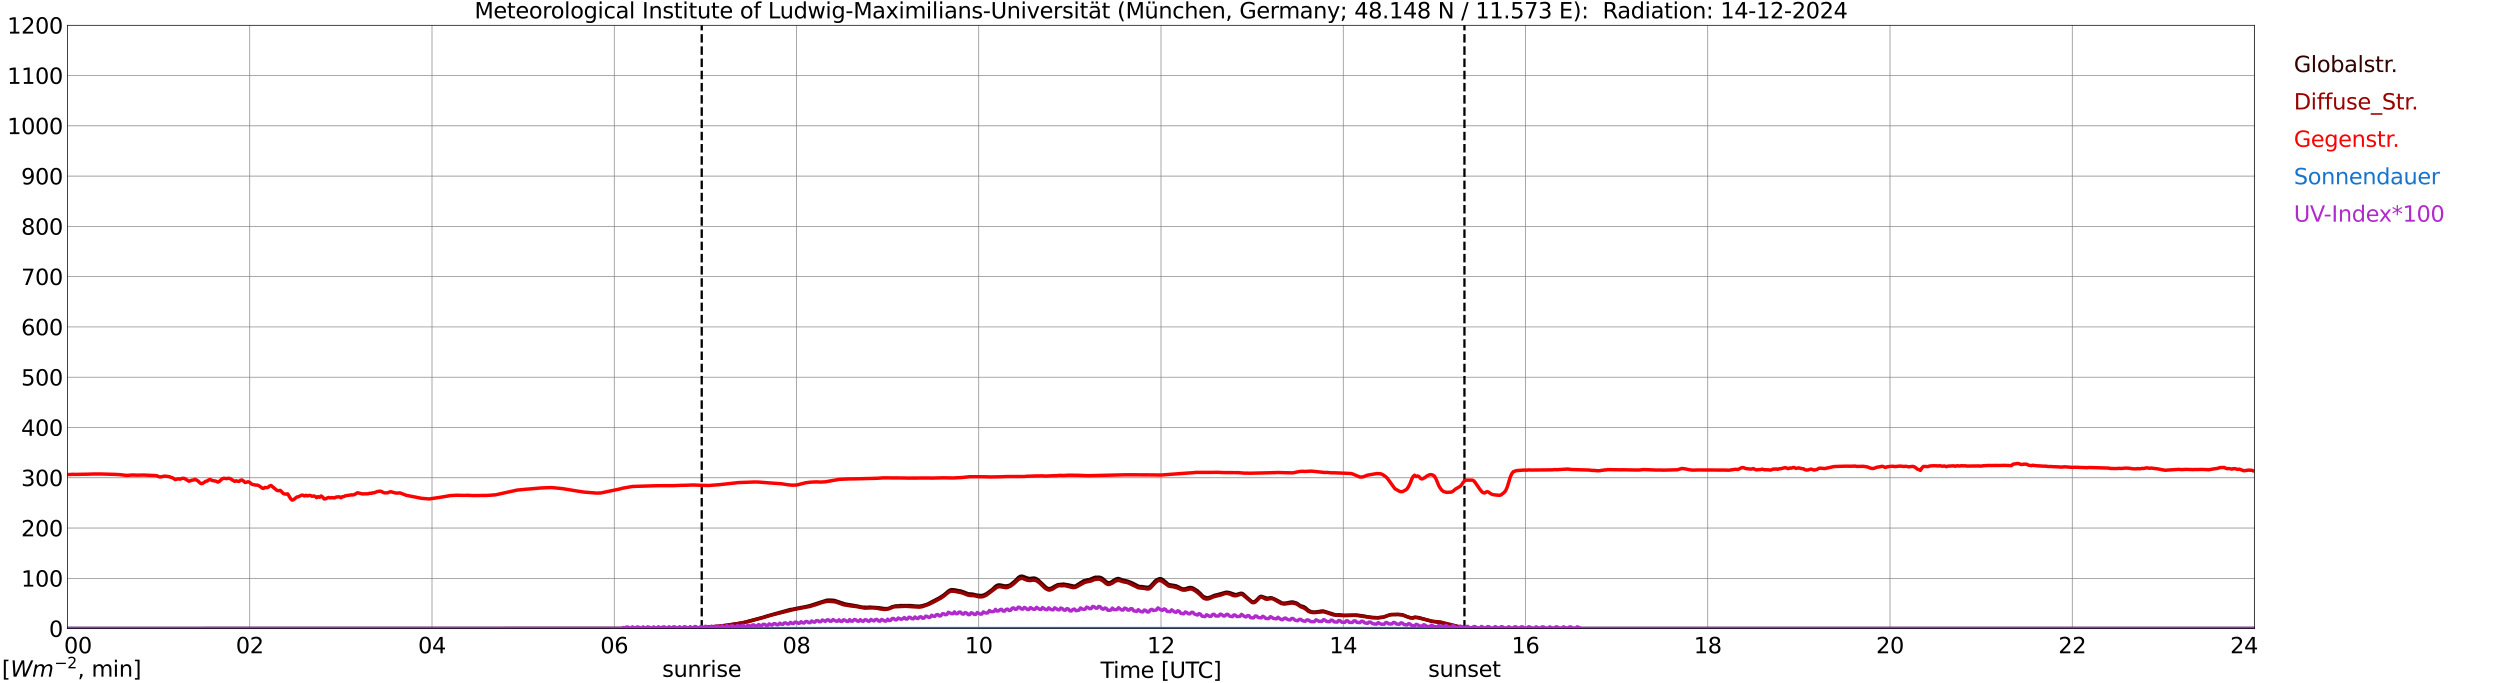 <?xml version="1.0" encoding="utf-8" standalone="no"?>
<!DOCTYPE svg PUBLIC "-//W3C//DTD SVG 1.1//EN"
  "http://www.w3.org/Graphics/SVG/1.1/DTD/svg11.dtd">
<svg xmlns:xlink="http://www.w3.org/1999/xlink" width="1085.4pt" height="296.64pt" viewBox="0 0 1085.4 296.64" xmlns="http://www.w3.org/2000/svg" version="1.1">
 <defs>
  <style type="text/css">*{stroke-linejoin: round; stroke-linecap: butt}</style>
 </defs>
 <g id="figure_1">
  <g id="patch_1">
   <path d="M 0 296.64 
L 1085.4 296.64 
L 1085.4 0 
L 0 0 
z
" style="fill: #ffffff"/>
  </g>
  <g id="axes_1">
   <g id="patch_2">
    <path d="M 29.306 272.909 
L 978.814 272.909 
L 978.814 10.976 
L 29.306 10.976 
z
" style="fill: #ffffff"/>
   </g>
   <g id="patch_3">
    <path d="M 978.814 272.909 
L 978.814 272.909 
L 978.814 10.976 
L 978.814 10.976 
z
" clip-path="url(#padc8007dc7)" style="fill: #d3d3d3; opacity: 0.25; stroke: #d3d3d3; stroke-linejoin: miter"/>
   </g>
   <g id="matplotlib.axis_1">
    <g id="xtick_1">
     <g id="line2d_1">
      <path d="M 29.306 272.909 
L 29.306 10.976 
" clip-path="url(#padc8007dc7)" style="fill: none; stroke: #808080; stroke-width: 0.3; stroke-linecap: square"/>
     </g>
     <g id="line2d_2"/>
     <g id="text_1">
      <!--    00 -->
      <g transform="translate(18.733 283.627) scale(0.095 -0.095)">
       <defs>
        <path id="DejaVuSans-20" transform="scale(0.016)"/>
        <path id="DejaVuSans-30" d="M 2034 4250 
Q 1547 4250 1301 3770 
Q 1056 3291 1056 2328 
Q 1056 1369 1301 889 
Q 1547 409 2034 409 
Q 2525 409 2770 889 
Q 3016 1369 3016 2328 
Q 3016 3291 2770 3770 
Q 2525 4250 2034 4250 
z
M 2034 4750 
Q 2819 4750 3233 4129 
Q 3647 3509 3647 2328 
Q 3647 1150 3233 529 
Q 2819 -91 2034 -91 
Q 1250 -91 836 529 
Q 422 1150 422 2328 
Q 422 3509 836 4129 
Q 1250 4750 2034 4750 
z
" transform="scale(0.016)"/>
       </defs>
       <use xlink:href="#DejaVuSans-20"/>
       <use xlink:href="#DejaVuSans-20" transform="translate(31.787 0)"/>
       <use xlink:href="#DejaVuSans-20" transform="translate(63.574 0)"/>
       <use xlink:href="#DejaVuSans-30" transform="translate(95.361 0)"/>
       <use xlink:href="#DejaVuSans-30" transform="translate(158.984 0)"/>
      </g>
     </g>
    </g>
    <g id="xtick_2">
     <g id="line2d_3">
      <path d="M 108.431 272.909 
L 108.431 10.976 
" clip-path="url(#padc8007dc7)" style="fill: none; stroke: #808080; stroke-width: 0.3; stroke-linecap: square"/>
     </g>
     <g id="line2d_4"/>
     <g id="text_2">
      <!-- 02 -->
      <g transform="translate(102.387 283.627) scale(0.095 -0.095)">
       <defs>
        <path id="DejaVuSans-32" d="M 1228 531 
L 3431 531 
L 3431 0 
L 469 0 
L 469 531 
Q 828 903 1448 1529 
Q 2069 2156 2228 2338 
Q 2531 2678 2651 2914 
Q 2772 3150 2772 3378 
Q 2772 3750 2511 3984 
Q 2250 4219 1831 4219 
Q 1534 4219 1204 4116 
Q 875 4013 500 3803 
L 500 4441 
Q 881 4594 1212 4672 
Q 1544 4750 1819 4750 
Q 2544 4750 2975 4387 
Q 3406 4025 3406 3419 
Q 3406 3131 3298 2873 
Q 3191 2616 2906 2266 
Q 2828 2175 2409 1742 
Q 1991 1309 1228 531 
z
" transform="scale(0.016)"/>
       </defs>
       <use xlink:href="#DejaVuSans-30"/>
       <use xlink:href="#DejaVuSans-32" transform="translate(63.623 0)"/>
      </g>
     </g>
    </g>
    <g id="xtick_3">
     <g id="line2d_5">
      <path d="M 187.557 272.909 
L 187.557 10.976 
" clip-path="url(#padc8007dc7)" style="fill: none; stroke: #808080; stroke-width: 0.3; stroke-linecap: square"/>
     </g>
     <g id="line2d_6"/>
     <g id="text_3">
      <!-- 04 -->
      <g transform="translate(181.513 283.627) scale(0.095 -0.095)">
       <defs>
        <path id="DejaVuSans-34" d="M 2419 4116 
L 825 1625 
L 2419 1625 
L 2419 4116 
z
M 2253 4666 
L 3047 4666 
L 3047 1625 
L 3713 1625 
L 3713 1100 
L 3047 1100 
L 3047 0 
L 2419 0 
L 2419 1100 
L 313 1100 
L 313 1709 
L 2253 4666 
z
" transform="scale(0.016)"/>
       </defs>
       <use xlink:href="#DejaVuSans-30"/>
       <use xlink:href="#DejaVuSans-34" transform="translate(63.623 0)"/>
      </g>
     </g>
    </g>
    <g id="xtick_4">
     <g id="line2d_7">
      <path d="M 266.683 272.909 
L 266.683 10.976 
" clip-path="url(#padc8007dc7)" style="fill: none; stroke: #808080; stroke-width: 0.3; stroke-linecap: square"/>
     </g>
     <g id="line2d_8"/>
     <g id="text_4">
      <!-- 06 -->
      <g transform="translate(260.638 283.627) scale(0.095 -0.095)">
       <defs>
        <path id="DejaVuSans-36" d="M 2113 2584 
Q 1688 2584 1439 2293 
Q 1191 2003 1191 1497 
Q 1191 994 1439 701 
Q 1688 409 2113 409 
Q 2538 409 2786 701 
Q 3034 994 3034 1497 
Q 3034 2003 2786 2293 
Q 2538 2584 2113 2584 
z
M 3366 4563 
L 3366 3988 
Q 3128 4100 2886 4159 
Q 2644 4219 2406 4219 
Q 1781 4219 1451 3797 
Q 1122 3375 1075 2522 
Q 1259 2794 1537 2939 
Q 1816 3084 2150 3084 
Q 2853 3084 3261 2657 
Q 3669 2231 3669 1497 
Q 3669 778 3244 343 
Q 2819 -91 2113 -91 
Q 1303 -91 875 529 
Q 447 1150 447 2328 
Q 447 3434 972 4092 
Q 1497 4750 2381 4750 
Q 2619 4750 2861 4703 
Q 3103 4656 3366 4563 
z
" transform="scale(0.016)"/>
       </defs>
       <use xlink:href="#DejaVuSans-30"/>
       <use xlink:href="#DejaVuSans-36" transform="translate(63.623 0)"/>
      </g>
     </g>
    </g>
    <g id="xtick_5">
     <g id="line2d_9">
      <path d="M 345.808 272.909 
L 345.808 10.976 
" clip-path="url(#padc8007dc7)" style="fill: none; stroke: #808080; stroke-width: 0.3; stroke-linecap: square"/>
     </g>
     <g id="line2d_10"/>
     <g id="text_5">
      <!-- 08 -->
      <g transform="translate(339.764 283.627) scale(0.095 -0.095)">
       <defs>
        <path id="DejaVuSans-38" d="M 2034 2216 
Q 1584 2216 1326 1975 
Q 1069 1734 1069 1313 
Q 1069 891 1326 650 
Q 1584 409 2034 409 
Q 2484 409 2743 651 
Q 3003 894 3003 1313 
Q 3003 1734 2745 1975 
Q 2488 2216 2034 2216 
z
M 1403 2484 
Q 997 2584 770 2862 
Q 544 3141 544 3541 
Q 544 4100 942 4425 
Q 1341 4750 2034 4750 
Q 2731 4750 3128 4425 
Q 3525 4100 3525 3541 
Q 3525 3141 3298 2862 
Q 3072 2584 2669 2484 
Q 3125 2378 3379 2068 
Q 3634 1759 3634 1313 
Q 3634 634 3220 271 
Q 2806 -91 2034 -91 
Q 1263 -91 848 271 
Q 434 634 434 1313 
Q 434 1759 690 2068 
Q 947 2378 1403 2484 
z
M 1172 3481 
Q 1172 3119 1398 2916 
Q 1625 2713 2034 2713 
Q 2441 2713 2670 2916 
Q 2900 3119 2900 3481 
Q 2900 3844 2670 4047 
Q 2441 4250 2034 4250 
Q 1625 4250 1398 4047 
Q 1172 3844 1172 3481 
z
" transform="scale(0.016)"/>
       </defs>
       <use xlink:href="#DejaVuSans-30"/>
       <use xlink:href="#DejaVuSans-38" transform="translate(63.623 0)"/>
      </g>
     </g>
    </g>
    <g id="xtick_6">
     <g id="line2d_11">
      <path d="M 424.934 272.909 
L 424.934 10.976 
" clip-path="url(#padc8007dc7)" style="fill: none; stroke: #808080; stroke-width: 0.3; stroke-linecap: square"/>
     </g>
     <g id="line2d_12"/>
     <g id="text_6">
      <!-- 10 -->
      <g transform="translate(418.89 283.627) scale(0.095 -0.095)">
       <defs>
        <path id="DejaVuSans-31" d="M 794 531 
L 1825 531 
L 1825 4091 
L 703 3866 
L 703 4441 
L 1819 4666 
L 2450 4666 
L 2450 531 
L 3481 531 
L 3481 0 
L 794 0 
L 794 531 
z
" transform="scale(0.016)"/>
       </defs>
       <use xlink:href="#DejaVuSans-31"/>
       <use xlink:href="#DejaVuSans-30" transform="translate(63.623 0)"/>
      </g>
     </g>
    </g>
    <g id="xtick_7">
     <g id="line2d_13">
      <path d="M 504.06 272.909 
L 504.06 10.976 
" clip-path="url(#padc8007dc7)" style="fill: none; stroke: #808080; stroke-width: 0.3; stroke-linecap: square"/>
     </g>
     <g id="line2d_14"/>
     <g id="text_7">
      <!-- 12 -->
      <g transform="translate(498.015 283.627) scale(0.095 -0.095)">
       <use xlink:href="#DejaVuSans-31"/>
       <use xlink:href="#DejaVuSans-32" transform="translate(63.623 0)"/>
      </g>
     </g>
    </g>
    <g id="xtick_8">
     <g id="line2d_15">
      <path d="M 583.185 272.909 
L 583.185 10.976 
" clip-path="url(#padc8007dc7)" style="fill: none; stroke: #808080; stroke-width: 0.3; stroke-linecap: square"/>
     </g>
     <g id="line2d_16"/>
     <g id="text_8">
      <!-- 14 -->
      <g transform="translate(577.141 283.627) scale(0.095 -0.095)">
       <use xlink:href="#DejaVuSans-31"/>
       <use xlink:href="#DejaVuSans-34" transform="translate(63.623 0)"/>
      </g>
     </g>
    </g>
    <g id="xtick_9">
     <g id="line2d_17">
      <path d="M 662.311 272.909 
L 662.311 10.976 
" clip-path="url(#padc8007dc7)" style="fill: none; stroke: #808080; stroke-width: 0.3; stroke-linecap: square"/>
     </g>
     <g id="line2d_18"/>
     <g id="text_9">
      <!-- 16 -->
      <g transform="translate(656.267 283.627) scale(0.095 -0.095)">
       <use xlink:href="#DejaVuSans-31"/>
       <use xlink:href="#DejaVuSans-36" transform="translate(63.623 0)"/>
      </g>
     </g>
    </g>
    <g id="xtick_10">
     <g id="line2d_19">
      <path d="M 741.437 272.909 
L 741.437 10.976 
" clip-path="url(#padc8007dc7)" style="fill: none; stroke: #808080; stroke-width: 0.3; stroke-linecap: square"/>
     </g>
     <g id="line2d_20"/>
     <g id="text_10">
      <!-- 18 -->
      <g transform="translate(735.392 283.627) scale(0.095 -0.095)">
       <use xlink:href="#DejaVuSans-31"/>
       <use xlink:href="#DejaVuSans-38" transform="translate(63.623 0)"/>
      </g>
     </g>
    </g>
    <g id="xtick_11">
     <g id="line2d_21">
      <path d="M 820.562 272.909 
L 820.562 10.976 
" clip-path="url(#padc8007dc7)" style="fill: none; stroke: #808080; stroke-width: 0.3; stroke-linecap: square"/>
     </g>
     <g id="line2d_22"/>
     <g id="text_11">
      <!-- 20 -->
      <g transform="translate(814.518 283.627) scale(0.095 -0.095)">
       <use xlink:href="#DejaVuSans-32"/>
       <use xlink:href="#DejaVuSans-30" transform="translate(63.623 0)"/>
      </g>
     </g>
    </g>
    <g id="xtick_12">
     <g id="line2d_23">
      <path d="M 899.688 272.909 
L 899.688 10.976 
" clip-path="url(#padc8007dc7)" style="fill: none; stroke: #808080; stroke-width: 0.3; stroke-linecap: square"/>
     </g>
     <g id="line2d_24"/>
     <g id="text_12">
      <!-- 22 -->
      <g transform="translate(893.644 283.627) scale(0.095 -0.095)">
       <use xlink:href="#DejaVuSans-32"/>
       <use xlink:href="#DejaVuSans-32" transform="translate(63.623 0)"/>
      </g>
     </g>
    </g>
    <g id="xtick_13">
     <g id="line2d_25">
      <path d="M 978.814 272.909 
L 978.814 10.976 
" clip-path="url(#padc8007dc7)" style="fill: none; stroke: #808080; stroke-width: 0.3; stroke-linecap: square"/>
     </g>
     <g id="line2d_26"/>
     <g id="text_13">
      <!-- 24    -->
      <g transform="translate(968.241 283.627) scale(0.095 -0.095)">
       <use xlink:href="#DejaVuSans-32"/>
       <use xlink:href="#DejaVuSans-34" transform="translate(63.623 0)"/>
       <use xlink:href="#DejaVuSans-20" transform="translate(127.246 0)"/>
       <use xlink:href="#DejaVuSans-20" transform="translate(159.033 0)"/>
       <use xlink:href="#DejaVuSans-20" transform="translate(190.82 0)"/>
      </g>
     </g>
    </g>
    <g id="text_14">
     <!-- Time [UTC] -->
     <g transform="translate(477.806 294.322) scale(0.095 -0.095)">
      <defs>
       <path id="DejaVuSans-54" d="M -19 4666 
L 3928 4666 
L 3928 4134 
L 2272 4134 
L 2272 0 
L 1638 0 
L 1638 4134 
L -19 4134 
L -19 4666 
z
" transform="scale(0.016)"/>
       <path id="DejaVuSans-69" d="M 603 3500 
L 1178 3500 
L 1178 0 
L 603 0 
L 603 3500 
z
M 603 4863 
L 1178 4863 
L 1178 4134 
L 603 4134 
L 603 4863 
z
" transform="scale(0.016)"/>
       <path id="DejaVuSans-6d" d="M 3328 2828 
Q 3544 3216 3844 3400 
Q 4144 3584 4550 3584 
Q 5097 3584 5394 3201 
Q 5691 2819 5691 2113 
L 5691 0 
L 5113 0 
L 5113 2094 
Q 5113 2597 4934 2840 
Q 4756 3084 4391 3084 
Q 3944 3084 3684 2787 
Q 3425 2491 3425 1978 
L 3425 0 
L 2847 0 
L 2847 2094 
Q 2847 2600 2669 2842 
Q 2491 3084 2119 3084 
Q 1678 3084 1418 2786 
Q 1159 2488 1159 1978 
L 1159 0 
L 581 0 
L 581 3500 
L 1159 3500 
L 1159 2956 
Q 1356 3278 1631 3431 
Q 1906 3584 2284 3584 
Q 2666 3584 2933 3390 
Q 3200 3197 3328 2828 
z
" transform="scale(0.016)"/>
       <path id="DejaVuSans-65" d="M 3597 1894 
L 3597 1613 
L 953 1613 
Q 991 1019 1311 708 
Q 1631 397 2203 397 
Q 2534 397 2845 478 
Q 3156 559 3463 722 
L 3463 178 
Q 3153 47 2828 -22 
Q 2503 -91 2169 -91 
Q 1331 -91 842 396 
Q 353 884 353 1716 
Q 353 2575 817 3079 
Q 1281 3584 2069 3584 
Q 2775 3584 3186 3129 
Q 3597 2675 3597 1894 
z
M 3022 2063 
Q 3016 2534 2758 2815 
Q 2500 3097 2075 3097 
Q 1594 3097 1305 2825 
Q 1016 2553 972 2059 
L 3022 2063 
z
" transform="scale(0.016)"/>
       <path id="DejaVuSans-5b" d="M 550 4863 
L 1875 4863 
L 1875 4416 
L 1125 4416 
L 1125 -397 
L 1875 -397 
L 1875 -844 
L 550 -844 
L 550 4863 
z
" transform="scale(0.016)"/>
       <path id="DejaVuSans-55" d="M 556 4666 
L 1191 4666 
L 1191 1831 
Q 1191 1081 1462 751 
Q 1734 422 2344 422 
Q 2950 422 3222 751 
Q 3494 1081 3494 1831 
L 3494 4666 
L 4128 4666 
L 4128 1753 
Q 4128 841 3676 375 
Q 3225 -91 2344 -91 
Q 1459 -91 1007 375 
Q 556 841 556 1753 
L 556 4666 
z
" transform="scale(0.016)"/>
       <path id="DejaVuSans-43" d="M 4122 4306 
L 4122 3641 
Q 3803 3938 3442 4084 
Q 3081 4231 2675 4231 
Q 1875 4231 1450 3742 
Q 1025 3253 1025 2328 
Q 1025 1406 1450 917 
Q 1875 428 2675 428 
Q 3081 428 3442 575 
Q 3803 722 4122 1019 
L 4122 359 
Q 3791 134 3420 21 
Q 3050 -91 2638 -91 
Q 1578 -91 968 557 
Q 359 1206 359 2328 
Q 359 3453 968 4101 
Q 1578 4750 2638 4750 
Q 3056 4750 3426 4639 
Q 3797 4528 4122 4306 
z
" transform="scale(0.016)"/>
       <path id="DejaVuSans-5d" d="M 1947 4863 
L 1947 -844 
L 622 -844 
L 622 -397 
L 1369 -397 
L 1369 4416 
L 622 4416 
L 622 4863 
L 1947 4863 
z
" transform="scale(0.016)"/>
      </defs>
      <use xlink:href="#DejaVuSans-54"/>
      <use xlink:href="#DejaVuSans-69" transform="translate(57.959 0)"/>
      <use xlink:href="#DejaVuSans-6d" transform="translate(85.742 0)"/>
      <use xlink:href="#DejaVuSans-65" transform="translate(183.154 0)"/>
      <use xlink:href="#DejaVuSans-20" transform="translate(244.678 0)"/>
      <use xlink:href="#DejaVuSans-5b" transform="translate(276.465 0)"/>
      <use xlink:href="#DejaVuSans-55" transform="translate(315.479 0)"/>
      <use xlink:href="#DejaVuSans-54" transform="translate(388.672 0)"/>
      <use xlink:href="#DejaVuSans-43" transform="translate(443.881 0)"/>
      <use xlink:href="#DejaVuSans-5d" transform="translate(513.705 0)"/>
     </g>
    </g>
   </g>
   <g id="matplotlib.axis_2">
    <g id="ytick_1">
     <g id="line2d_27">
      <path d="M 29.306 272.909 
L 978.814 272.909 
" clip-path="url(#padc8007dc7)" style="fill: none; stroke: #808080; stroke-width: 0.3; stroke-linecap: square"/>
     </g>
     <g id="line2d_28"/>
     <g id="text_15">
      <!-- 0 -->
      <g transform="translate(21.261 276.518) scale(0.095 -0.095)">
       <use xlink:href="#DejaVuSans-30"/>
      </g>
     </g>
    </g>
    <g id="ytick_2">
     <g id="line2d_29">
      <path d="M 29.306 251.081 
L 978.814 251.081 
" clip-path="url(#padc8007dc7)" style="fill: none; stroke: #808080; stroke-width: 0.3; stroke-linecap: square"/>
     </g>
     <g id="line2d_30"/>
     <g id="text_16">
      <!-- 100 -->
      <g transform="translate(9.173 254.69) scale(0.095 -0.095)">
       <use xlink:href="#DejaVuSans-31"/>
       <use xlink:href="#DejaVuSans-30" transform="translate(63.623 0)"/>
       <use xlink:href="#DejaVuSans-30" transform="translate(127.246 0)"/>
      </g>
     </g>
    </g>
    <g id="ytick_3">
     <g id="line2d_31">
      <path d="M 29.306 229.253 
L 978.814 229.253 
" clip-path="url(#padc8007dc7)" style="fill: none; stroke: #808080; stroke-width: 0.3; stroke-linecap: square"/>
     </g>
     <g id="line2d_32"/>
     <g id="text_17">
      <!-- 200 -->
      <g transform="translate(9.173 232.863) scale(0.095 -0.095)">
       <use xlink:href="#DejaVuSans-32"/>
       <use xlink:href="#DejaVuSans-30" transform="translate(63.623 0)"/>
       <use xlink:href="#DejaVuSans-30" transform="translate(127.246 0)"/>
      </g>
     </g>
    </g>
    <g id="ytick_4">
     <g id="line2d_33">
      <path d="M 29.306 207.426 
L 978.814 207.426 
" clip-path="url(#padc8007dc7)" style="fill: none; stroke: #808080; stroke-width: 0.3; stroke-linecap: square"/>
     </g>
     <g id="line2d_34"/>
     <g id="text_18">
      <!-- 300 -->
      <g transform="translate(9.173 211.035) scale(0.095 -0.095)">
       <defs>
        <path id="DejaVuSans-33" d="M 2597 2516 
Q 3050 2419 3304 2112 
Q 3559 1806 3559 1356 
Q 3559 666 3084 287 
Q 2609 -91 1734 -91 
Q 1441 -91 1130 -33 
Q 819 25 488 141 
L 488 750 
Q 750 597 1062 519 
Q 1375 441 1716 441 
Q 2309 441 2620 675 
Q 2931 909 2931 1356 
Q 2931 1769 2642 2001 
Q 2353 2234 1838 2234 
L 1294 2234 
L 1294 2753 
L 1863 2753 
Q 2328 2753 2575 2939 
Q 2822 3125 2822 3475 
Q 2822 3834 2567 4026 
Q 2313 4219 1838 4219 
Q 1578 4219 1281 4162 
Q 984 4106 628 3988 
L 628 4550 
Q 988 4650 1302 4700 
Q 1616 4750 1894 4750 
Q 2613 4750 3031 4423 
Q 3450 4097 3450 3541 
Q 3450 3153 3228 2886 
Q 3006 2619 2597 2516 
z
" transform="scale(0.016)"/>
       </defs>
       <use xlink:href="#DejaVuSans-33"/>
       <use xlink:href="#DejaVuSans-30" transform="translate(63.623 0)"/>
       <use xlink:href="#DejaVuSans-30" transform="translate(127.246 0)"/>
      </g>
     </g>
    </g>
    <g id="ytick_5">
     <g id="line2d_35">
      <path d="M 29.306 185.598 
L 978.814 185.598 
" clip-path="url(#padc8007dc7)" style="fill: none; stroke: #808080; stroke-width: 0.3; stroke-linecap: square"/>
     </g>
     <g id="line2d_36"/>
     <g id="text_19">
      <!-- 400 -->
      <g transform="translate(9.173 189.207) scale(0.095 -0.095)">
       <use xlink:href="#DejaVuSans-34"/>
       <use xlink:href="#DejaVuSans-30" transform="translate(63.623 0)"/>
       <use xlink:href="#DejaVuSans-30" transform="translate(127.246 0)"/>
      </g>
     </g>
    </g>
    <g id="ytick_6">
     <g id="line2d_37">
      <path d="M 29.306 163.77 
L 978.814 163.77 
" clip-path="url(#padc8007dc7)" style="fill: none; stroke: #808080; stroke-width: 0.3; stroke-linecap: square"/>
     </g>
     <g id="line2d_38"/>
     <g id="text_20">
      <!-- 500 -->
      <g transform="translate(9.173 167.379) scale(0.095 -0.095)">
       <defs>
        <path id="DejaVuSans-35" d="M 691 4666 
L 3169 4666 
L 3169 4134 
L 1269 4134 
L 1269 2991 
Q 1406 3038 1543 3061 
Q 1681 3084 1819 3084 
Q 2600 3084 3056 2656 
Q 3513 2228 3513 1497 
Q 3513 744 3044 326 
Q 2575 -91 1722 -91 
Q 1428 -91 1123 -41 
Q 819 9 494 109 
L 494 744 
Q 775 591 1075 516 
Q 1375 441 1709 441 
Q 2250 441 2565 725 
Q 2881 1009 2881 1497 
Q 2881 1984 2565 2268 
Q 2250 2553 1709 2553 
Q 1456 2553 1204 2497 
Q 953 2441 691 2322 
L 691 4666 
z
" transform="scale(0.016)"/>
       </defs>
       <use xlink:href="#DejaVuSans-35"/>
       <use xlink:href="#DejaVuSans-30" transform="translate(63.623 0)"/>
       <use xlink:href="#DejaVuSans-30" transform="translate(127.246 0)"/>
      </g>
     </g>
    </g>
    <g id="ytick_7">
     <g id="line2d_39">
      <path d="M 29.306 141.942 
L 978.814 141.942 
" clip-path="url(#padc8007dc7)" style="fill: none; stroke: #808080; stroke-width: 0.3; stroke-linecap: square"/>
     </g>
     <g id="line2d_40"/>
     <g id="text_21">
      <!-- 600 -->
      <g transform="translate(9.173 145.551) scale(0.095 -0.095)">
       <use xlink:href="#DejaVuSans-36"/>
       <use xlink:href="#DejaVuSans-30" transform="translate(63.623 0)"/>
       <use xlink:href="#DejaVuSans-30" transform="translate(127.246 0)"/>
      </g>
     </g>
    </g>
    <g id="ytick_8">
     <g id="line2d_41">
      <path d="M 29.306 120.114 
L 978.814 120.114 
" clip-path="url(#padc8007dc7)" style="fill: none; stroke: #808080; stroke-width: 0.3; stroke-linecap: square"/>
     </g>
     <g id="line2d_42"/>
     <g id="text_22">
      <!-- 700 -->
      <g transform="translate(9.173 123.724) scale(0.095 -0.095)">
       <defs>
        <path id="DejaVuSans-37" d="M 525 4666 
L 3525 4666 
L 3525 4397 
L 1831 0 
L 1172 0 
L 2766 4134 
L 525 4134 
L 525 4666 
z
" transform="scale(0.016)"/>
       </defs>
       <use xlink:href="#DejaVuSans-37"/>
       <use xlink:href="#DejaVuSans-30" transform="translate(63.623 0)"/>
       <use xlink:href="#DejaVuSans-30" transform="translate(127.246 0)"/>
      </g>
     </g>
    </g>
    <g id="ytick_9">
     <g id="line2d_43">
      <path d="M 29.306 98.287 
L 978.814 98.287 
" clip-path="url(#padc8007dc7)" style="fill: none; stroke: #808080; stroke-width: 0.3; stroke-linecap: square"/>
     </g>
     <g id="line2d_44"/>
     <g id="text_23">
      <!-- 800 -->
      <g transform="translate(9.173 101.896) scale(0.095 -0.095)">
       <use xlink:href="#DejaVuSans-38"/>
       <use xlink:href="#DejaVuSans-30" transform="translate(63.623 0)"/>
       <use xlink:href="#DejaVuSans-30" transform="translate(127.246 0)"/>
      </g>
     </g>
    </g>
    <g id="ytick_10">
     <g id="line2d_45">
      <path d="M 29.306 76.459 
L 978.814 76.459 
" clip-path="url(#padc8007dc7)" style="fill: none; stroke: #808080; stroke-width: 0.3; stroke-linecap: square"/>
     </g>
     <g id="line2d_46"/>
     <g id="text_24">
      <!-- 900 -->
      <g transform="translate(9.173 80.068) scale(0.095 -0.095)">
       <defs>
        <path id="DejaVuSans-39" d="M 703 97 
L 703 672 
Q 941 559 1184 500 
Q 1428 441 1663 441 
Q 2288 441 2617 861 
Q 2947 1281 2994 2138 
Q 2813 1869 2534 1725 
Q 2256 1581 1919 1581 
Q 1219 1581 811 2004 
Q 403 2428 403 3163 
Q 403 3881 828 4315 
Q 1253 4750 1959 4750 
Q 2769 4750 3195 4129 
Q 3622 3509 3622 2328 
Q 3622 1225 3098 567 
Q 2575 -91 1691 -91 
Q 1453 -91 1209 -44 
Q 966 3 703 97 
z
M 1959 2075 
Q 2384 2075 2632 2365 
Q 2881 2656 2881 3163 
Q 2881 3666 2632 3958 
Q 2384 4250 1959 4250 
Q 1534 4250 1286 3958 
Q 1038 3666 1038 3163 
Q 1038 2656 1286 2365 
Q 1534 2075 1959 2075 
z
" transform="scale(0.016)"/>
       </defs>
       <use xlink:href="#DejaVuSans-39"/>
       <use xlink:href="#DejaVuSans-30" transform="translate(63.623 0)"/>
       <use xlink:href="#DejaVuSans-30" transform="translate(127.246 0)"/>
      </g>
     </g>
    </g>
    <g id="ytick_11">
     <g id="line2d_47">
      <path d="M 29.306 54.631 
L 978.814 54.631 
" clip-path="url(#padc8007dc7)" style="fill: none; stroke: #808080; stroke-width: 0.3; stroke-linecap: square"/>
     </g>
     <g id="line2d_48"/>
     <g id="text_25">
      <!-- 1000 -->
      <g transform="translate(3.128 58.24) scale(0.095 -0.095)">
       <use xlink:href="#DejaVuSans-31"/>
       <use xlink:href="#DejaVuSans-30" transform="translate(63.623 0)"/>
       <use xlink:href="#DejaVuSans-30" transform="translate(127.246 0)"/>
       <use xlink:href="#DejaVuSans-30" transform="translate(190.869 0)"/>
      </g>
     </g>
    </g>
    <g id="ytick_12">
     <g id="line2d_49">
      <path d="M 29.306 32.803 
L 978.814 32.803 
" clip-path="url(#padc8007dc7)" style="fill: none; stroke: #808080; stroke-width: 0.3; stroke-linecap: square"/>
     </g>
     <g id="line2d_50"/>
     <g id="text_26">
      <!-- 1100 -->
      <g transform="translate(3.128 36.413) scale(0.095 -0.095)">
       <use xlink:href="#DejaVuSans-31"/>
       <use xlink:href="#DejaVuSans-31" transform="translate(63.623 0)"/>
       <use xlink:href="#DejaVuSans-30" transform="translate(127.246 0)"/>
       <use xlink:href="#DejaVuSans-30" transform="translate(190.869 0)"/>
      </g>
     </g>
    </g>
    <g id="ytick_13">
     <g id="line2d_51">
      <path d="M 29.306 10.976 
L 978.814 10.976 
" clip-path="url(#padc8007dc7)" style="fill: none; stroke: #808080; stroke-width: 0.3; stroke-linecap: square"/>
     </g>
     <g id="line2d_52"/>
     <g id="text_27">
      <!-- 1200 -->
      <g transform="translate(3.128 14.585) scale(0.095 -0.095)">
       <use xlink:href="#DejaVuSans-31"/>
       <use xlink:href="#DejaVuSans-32" transform="translate(63.623 0)"/>
       <use xlink:href="#DejaVuSans-30" transform="translate(127.246 0)"/>
       <use xlink:href="#DejaVuSans-30" transform="translate(190.869 0)"/>
      </g>
     </g>
    </g>
   </g>
   <g id="line2d_53">
    <path d="M 304.663 272.909 
L 304.663 10.976 
" clip-path="url(#padc8007dc7)" style="fill: none; stroke-dasharray: 3.7,1.6; stroke-dashoffset: 0; stroke: #000000"/>
   </g>
   <g id="line2d_54">
    <path d="M 635.804 272.909 
L 635.804 10.976 
" clip-path="url(#padc8007dc7)" style="fill: none; stroke-dasharray: 3.7,1.6; stroke-dashoffset: 0; stroke: #000000"/>
   </g>
   <g id="line2d_55">
    <path d="M 29.306 272.909 
L 297.674 272.85 
L 298.992 272.815 
L 306.246 272.579 
L 308.224 272.258 
L 312.18 271.955 
L 316.136 271.449 
L 318.114 271.095 
L 322.73 270.3 
L 331.302 268.004 
L 332.621 267.565 
L 343.171 264.612 
L 343.83 264.577 
L 346.468 264.003 
L 348.446 263.649 
L 350.424 263.243 
L 351.743 262.907 
L 353.721 262.266 
L 358.996 260.576 
L 360.315 260.543 
L 361.634 260.611 
L 362.293 260.694 
L 366.909 262.231 
L 372.184 263.108 
L 374.162 263.582 
L 376.799 263.682 
L 377.459 263.582 
L 381.415 263.835 
L 384.053 264.224 
L 385.371 264.224 
L 386.031 264.038 
L 387.349 263.429 
L 388.668 263.108 
L 389.328 263.025 
L 389.987 263.075 
L 390.646 262.923 
L 395.262 262.923 
L 397.24 263.108 
L 399.218 263.193 
L 400.537 262.958 
L 401.856 262.552 
L 402.515 262.366 
L 407.79 259.598 
L 409.768 258.332 
L 411.746 256.627 
L 412.406 256.239 
L 413.065 256.001 
L 414.384 256.086 
L 416.362 256.492 
L 417.022 256.575 
L 418.34 256.999 
L 420.318 257.791 
L 422.297 257.944 
L 423.615 258.28 
L 424.934 258.5 
L 426.253 258.55 
L 426.912 258.4 
L 428.231 257.808 
L 430.869 255.883 
L 432.187 254.6 
L 432.847 254.178 
L 433.506 253.943 
L 434.165 253.975 
L 436.144 254.364 
L 436.803 254.399 
L 438.122 254.146 
L 438.781 253.825 
L 440.759 252.17 
L 442.078 250.802 
L 442.737 250.33 
L 443.397 250.145 
L 444.056 250.212 
L 445.375 250.719 
L 446.694 251.175 
L 448.012 251.072 
L 448.672 250.954 
L 449.331 251.04 
L 449.991 251.293 
L 450.65 251.732 
L 451.969 252.98 
L 453.947 254.855 
L 454.606 255.344 
L 455.266 255.58 
L 455.925 255.512 
L 456.584 255.309 
L 457.903 254.517 
L 459.222 253.858 
L 461.859 253.587 
L 462.519 253.775 
L 463.178 253.807 
L 466.475 254.534 
L 467.134 254.281 
L 470.431 252.22 
L 472.409 251.697 
L 473.069 251.614 
L 475.047 250.769 
L 475.706 250.601 
L 476.366 250.651 
L 477.025 250.583 
L 477.685 250.701 
L 478.344 250.972 
L 479.003 251.411 
L 480.322 252.609 
L 480.981 252.963 
L 481.641 253.03 
L 482.3 252.777 
L 484.278 251.529 
L 484.938 251.24 
L 485.597 251.157 
L 487.575 251.867 
L 489.553 252.321 
L 490.872 252.812 
L 492.191 253.419 
L 494.169 254.467 
L 494.828 254.685 
L 495.488 254.635 
L 498.125 255.023 
L 498.785 254.905 
L 499.444 254.549 
L 500.763 253.133 
L 501.422 252.356 
L 502.082 251.782 
L 503.4 251.24 
L 504.06 251.258 
L 504.719 251.579 
L 507.357 253.79 
L 509.994 254.229 
L 510.654 254.364 
L 511.972 254.988 
L 512.632 255.394 
L 513.291 255.615 
L 513.95 255.715 
L 514.61 255.63 
L 515.929 255.209 
L 516.588 255.073 
L 517.247 255.108 
L 517.907 255.294 
L 519.885 256.525 
L 521.204 257.741 
L 521.863 258.5 
L 522.522 259.042 
L 523.841 259.531 
L 524.501 259.531 
L 525.819 259.142 
L 527.138 258.518 
L 529.116 258.027 
L 532.413 257.099 
L 533.732 257.267 
L 536.369 258.179 
L 537.029 258.079 
L 538.348 257.656 
L 539.007 257.555 
L 539.666 257.826 
L 540.985 259.042 
L 542.963 260.762 
L 543.623 261.235 
L 544.282 261.353 
L 544.941 261.05 
L 545.601 260.476 
L 546.919 259.107 
L 547.579 258.871 
L 550.216 259.766 
L 551.535 259.513 
L 552.195 259.581 
L 553.513 260.137 
L 556.81 261.895 
L 558.129 261.842 
L 560.766 261.353 
L 561.426 261.403 
L 562.745 261.759 
L 563.404 262.113 
L 564.063 262.654 
L 564.723 263.025 
L 566.042 263.414 
L 566.701 263.8 
L 568.02 264.966 
L 569.338 265.64 
L 570.657 265.743 
L 572.635 265.507 
L 573.954 265.269 
L 574.613 265.304 
L 579.889 266.974 
L 581.207 266.924 
L 582.526 267.009 
L 583.185 267.127 
L 589.12 267.026 
L 592.417 267.515 
L 593.736 267.786 
L 595.714 268.039 
L 598.351 268.19 
L 599.011 268.039 
L 600.329 267.971 
L 600.989 267.819 
L 602.967 267.094 
L 603.626 266.873 
L 606.923 266.806 
L 608.242 266.841 
L 608.901 266.924 
L 612.198 268.225 
L 613.517 268.225 
L 614.176 267.921 
L 616.154 268.157 
L 617.473 268.561 
L 618.792 268.917 
L 621.429 269.726 
L 626.045 270.386 
L 626.705 270.654 
L 630.001 271.363 
L 631.32 271.752 
L 631.98 271.837 
L 632.639 272.055 
L 633.958 272.326 
L 635.276 272.546 
L 635.936 272.512 
L 637.914 272.697 
L 639.892 272.85 
L 641.211 272.909 
L 978.154 272.909 
L 978.154 272.909 
" clip-path="url(#padc8007dc7)" style="fill: none; stroke: #330000; stroke-width: 1.5; stroke-linecap: square"/>
   </g>
   <g id="line2d_56">
    <path d="M 29.306 272.909 
L 296.355 272.909 
L 297.674 272.725 
L 301.63 272.643 
L 302.949 272.557 
L 304.267 272.474 
L 312.18 271.844 
L 320.752 270.711 
L 322.071 270.46 
L 325.368 269.746 
L 331.302 268.15 
L 335.258 266.974 
L 344.49 264.667 
L 345.808 264.413 
L 351.743 263.281 
L 353.062 262.861 
L 354.38 262.484 
L 357.018 261.561 
L 358.996 261.098 
L 360.315 261.098 
L 362.293 261.266 
L 362.952 261.392 
L 366.249 262.567 
L 369.546 263.113 
L 371.524 263.322 
L 375.481 264.036 
L 377.459 263.953 
L 378.777 263.911 
L 380.756 264.077 
L 382.074 264.372 
L 384.053 264.623 
L 385.371 264.457 
L 386.031 264.289 
L 388.009 263.49 
L 389.328 263.407 
L 393.284 263.239 
L 399.218 263.617 
L 400.537 263.366 
L 403.175 262.44 
L 405.153 261.475 
L 408.45 259.712 
L 409.768 258.832 
L 411.746 257.195 
L 412.406 256.817 
L 413.065 256.649 
L 414.384 256.732 
L 417.681 257.405 
L 420.318 258.411 
L 420.978 258.537 
L 422.956 258.62 
L 424.934 259.125 
L 426.253 259.125 
L 426.912 259 
L 428.231 258.411 
L 430.869 256.438 
L 432.847 254.969 
L 433.506 254.759 
L 434.165 254.718 
L 436.803 255.18 
L 437.462 255.054 
L 438.781 254.467 
L 440.1 253.5 
L 442.078 251.694 
L 442.737 251.317 
L 443.397 251.107 
L 444.056 251.149 
L 446.034 251.948 
L 447.353 252.072 
L 448.672 251.862 
L 449.991 252.116 
L 451.309 253.08 
L 453.287 254.969 
L 453.947 255.558 
L 455.266 256.187 
L 455.925 256.145 
L 456.584 255.936 
L 457.244 255.599 
L 458.563 254.759 
L 459.222 254.423 
L 459.881 254.298 
L 461.2 254.34 
L 461.859 254.255 
L 462.519 254.298 
L 465.816 255.137 
L 466.475 255.095 
L 467.134 254.927 
L 471.091 252.786 
L 473.728 252.24 
L 475.047 251.694 
L 476.366 251.443 
L 477.025 251.443 
L 477.685 251.57 
L 479.003 252.325 
L 480.322 253.458 
L 480.981 253.753 
L 481.641 253.753 
L 482.96 253.163 
L 484.278 252.325 
L 484.938 252.072 
L 485.597 252.031 
L 486.256 252.116 
L 487.575 252.576 
L 489.553 252.954 
L 492.191 254.213 
L 494.169 255.18 
L 495.488 255.346 
L 496.807 255.473 
L 498.125 255.726 
L 498.785 255.682 
L 499.444 255.305 
L 502.082 252.535 
L 502.741 252.157 
L 503.4 252.031 
L 504.06 252.157 
L 504.719 252.493 
L 507.357 254.423 
L 508.016 254.591 
L 509.335 254.759 
L 511.313 255.305 
L 512.632 255.892 
L 513.291 256.145 
L 513.95 256.228 
L 514.61 256.187 
L 516.588 255.726 
L 517.247 255.726 
L 517.907 255.936 
L 519.226 256.732 
L 520.544 257.782 
L 522.522 259.67 
L 523.182 259.965 
L 523.841 260.092 
L 524.501 260.048 
L 525.819 259.587 
L 526.479 259.251 
L 527.797 258.874 
L 529.776 258.411 
L 531.754 257.741 
L 532.413 257.614 
L 533.732 257.824 
L 535.051 258.411 
L 535.71 258.62 
L 536.369 258.664 
L 537.029 258.579 
L 538.348 258.075 
L 539.007 258.033 
L 539.666 258.328 
L 543.623 261.602 
L 544.282 261.685 
L 544.941 261.434 
L 545.601 260.847 
L 546.919 259.502 
L 547.579 259.21 
L 548.238 259.461 
L 549.557 260.133 
L 550.216 260.174 
L 551.535 259.923 
L 552.195 259.923 
L 552.854 260.092 
L 556.151 261.98 
L 557.47 262.274 
L 558.788 262.106 
L 560.766 261.812 
L 562.085 261.98 
L 562.745 262.189 
L 563.404 262.525 
L 564.723 263.449 
L 566.042 263.953 
L 566.701 264.33 
L 568.02 265.422 
L 568.679 265.714 
L 569.998 265.968 
L 571.317 265.926 
L 574.613 265.59 
L 576.592 266.177 
L 578.57 266.891 
L 579.889 267.1 
L 583.845 267.31 
L 587.801 267.142 
L 589.12 267.227 
L 594.395 267.982 
L 595.714 268.192 
L 598.351 268.277 
L 599.67 268.109 
L 600.989 267.814 
L 601.648 267.52 
L 602.967 267.1 
L 604.286 266.764 
L 605.604 266.764 
L 606.923 266.723 
L 608.901 267.017 
L 609.561 267.227 
L 610.22 267.563 
L 612.858 268.318 
L 613.517 268.36 
L 614.176 268.109 
L 614.836 268.109 
L 616.154 268.36 
L 618.133 268.823 
L 622.089 269.746 
L 625.386 270.038 
L 626.705 270.375 
L 633.958 272.18 
L 638.573 272.684 
L 643.848 272.909 
L 978.154 272.909 
L 978.154 272.909 
" clip-path="url(#padc8007dc7)" style="fill: none; stroke: #990000; stroke-width: 1.5; stroke-linecap: square"/>
   </g>
   <g id="line2d_57">
    <path d="M 29.306 206.013 
L 30.625 206.011 
L 31.284 205.933 
L 32.603 205.97 
L 38.537 205.86 
L 40.515 205.793 
L 44.472 205.804 
L 49.747 205.957 
L 51.725 206.048 
L 55.022 206.408 
L 57.659 206.216 
L 59.637 206.304 
L 62.275 206.238 
L 67.55 206.487 
L 68.209 206.581 
L 68.869 206.921 
L 69.528 207.098 
L 71.506 206.701 
L 73.484 206.943 
L 74.144 207.249 
L 74.803 207.388 
L 76.122 208.229 
L 77.441 207.858 
L 78.1 208.056 
L 78.759 207.788 
L 79.419 207.642 
L 80.078 207.729 
L 82.056 208.936 
L 83.375 208.46 
L 84.034 208.412 
L 84.694 208.087 
L 86.013 208.844 
L 86.672 209.536 
L 87.331 209.962 
L 87.991 209.866 
L 89.309 208.967 
L 89.969 208.851 
L 90.628 208.318 
L 91.288 208.157 
L 91.947 208.537 
L 92.606 208.731 
L 93.266 208.788 
L 93.925 208.975 
L 94.584 209.303 
L 95.244 209.032 
L 95.903 208.334 
L 96.563 207.862 
L 97.222 207.613 
L 97.881 207.757 
L 98.541 207.783 
L 99.2 207.635 
L 99.86 207.749 
L 101.838 208.988 
L 102.497 208.74 
L 103.156 208.953 
L 103.816 209.008 
L 104.475 208.467 
L 105.135 208.408 
L 106.453 209.484 
L 107.772 209.161 
L 108.431 209.423 
L 109.091 210.071 
L 109.75 210.359 
L 111.069 210.617 
L 111.728 210.608 
L 112.388 210.89 
L 113.047 211.298 
L 113.707 211.859 
L 114.366 212.088 
L 115.025 211.627 
L 115.685 211.721 
L 116.344 211.627 
L 117.003 211.012 
L 117.663 210.778 
L 120.3 212.948 
L 120.96 213.053 
L 121.619 212.904 
L 122.278 213.47 
L 122.938 214.229 
L 123.597 214.465 
L 124.257 214.533 
L 124.916 214.421 
L 126.235 216.619 
L 126.894 217.141 
L 127.553 216.866 
L 128.872 215.781 
L 129.532 215.694 
L 130.85 215.008 
L 131.51 214.987 
L 132.169 215.336 
L 132.829 215.028 
L 133.488 215.321 
L 134.147 215.074 
L 134.807 215.155 
L 135.466 215.48 
L 136.125 215.332 
L 136.785 215.469 
L 137.444 216.082 
L 138.104 215.626 
L 138.763 215.901 
L 139.422 215.325 
L 140.082 215.779 
L 140.741 216.624 
L 141.4 216.569 
L 142.06 216.2 
L 142.719 215.971 
L 143.379 216.176 
L 144.038 216.041 
L 144.697 216.141 
L 145.357 216.122 
L 146.016 215.777 
L 147.335 215.683 
L 147.994 216.115 
L 148.654 215.633 
L 149.313 215.6 
L 149.972 215.244 
L 152.61 214.849 
L 153.269 214.888 
L 153.929 214.685 
L 155.247 213.928 
L 157.226 214.428 
L 159.863 214.386 
L 160.523 214.122 
L 161.182 214.225 
L 161.841 213.939 
L 162.501 213.95 
L 163.819 213.393 
L 165.138 213.249 
L 165.798 213.454 
L 166.457 213.86 
L 167.116 214 
L 168.435 213.93 
L 169.094 213.598 
L 169.754 213.502 
L 171.732 214.044 
L 172.391 214.079 
L 173.71 214 
L 176.348 215.032 
L 182.941 216.336 
L 186.238 216.624 
L 190.854 215.958 
L 195.47 215.172 
L 198.107 215.017 
L 200.745 215.072 
L 203.382 215.061 
L 205.36 215.161 
L 211.295 215.096 
L 212.614 215.028 
L 215.251 214.816 
L 224.482 212.778 
L 227.779 212.459 
L 233.054 212.018 
L 234.373 211.891 
L 237.67 211.732 
L 239.648 211.693 
L 244.264 212.149 
L 248.22 212.795 
L 249.539 213.029 
L 253.495 213.638 
L 258.77 214.061 
L 260.748 214.05 
L 268.661 212.385 
L 270.639 211.894 
L 274.595 211.204 
L 277.233 211.121 
L 284.486 210.9 
L 285.805 210.874 
L 292.399 210.85 
L 295.696 210.713 
L 297.674 210.678 
L 300.971 210.558 
L 303.608 210.667 
L 307.564 210.789 
L 312.18 210.44 
L 320.752 209.508 
L 322.071 209.462 
L 327.346 209.268 
L 329.324 209.287 
L 333.94 209.656 
L 339.215 210.025 
L 341.852 210.44 
L 343.83 210.632 
L 345.808 210.577 
L 347.127 210.267 
L 349.765 209.602 
L 351.743 209.344 
L 354.38 209.213 
L 356.359 209.298 
L 358.337 209.18 
L 364.271 208.135 
L 368.227 207.941 
L 370.865 207.904 
L 374.821 207.803 
L 379.437 207.694 
L 381.415 207.62 
L 383.393 207.465 
L 389.987 207.508 
L 391.965 207.519 
L 394.603 207.574 
L 402.515 207.517 
L 404.493 207.563 
L 407.79 207.489 
L 409.768 207.447 
L 413.725 207.517 
L 417.681 207.314 
L 420.978 206.974 
L 422.297 206.993 
L 423.615 206.961 
L 428.231 207.009 
L 429.55 207.074 
L 434.825 206.996 
L 436.803 206.897 
L 444.716 206.878 
L 446.034 206.755 
L 449.991 206.633 
L 452.628 206.605 
L 453.947 206.696 
L 457.903 206.513 
L 458.563 206.528 
L 459.881 206.384 
L 461.859 206.43 
L 463.838 206.306 
L 467.794 206.343 
L 472.409 206.522 
L 488.894 206.131 
L 496.147 206.16 
L 500.103 206.188 
L 504.06 206.24 
L 515.269 205.406 
L 517.907 205.241 
L 519.226 205.094 
L 523.182 205.101 
L 528.457 205.072 
L 529.116 205.055 
L 530.435 205.162 
L 537.688 205.21 
L 540.326 205.428 
L 541.644 205.424 
L 542.963 205.45 
L 552.195 205.236 
L 552.854 205.173 
L 553.513 205.225 
L 554.173 205.129 
L 560.766 205.291 
L 561.426 205.282 
L 562.745 205.003 
L 564.063 204.723 
L 565.382 204.618 
L 566.701 204.691 
L 568.679 204.568 
L 569.338 204.549 
L 570.657 204.671 
L 575.273 205.147 
L 575.932 205.081 
L 577.91 205.273 
L 579.229 205.26 
L 586.482 205.575 
L 587.142 205.723 
L 589.779 206.847 
L 590.439 207.129 
L 591.757 207.044 
L 593.736 206.284 
L 597.692 205.614 
L 599.011 205.657 
L 599.67 205.771 
L 600.329 206.074 
L 601.648 207.004 
L 602.307 207.611 
L 605.604 212.173 
L 606.923 212.922 
L 607.582 213.306 
L 608.242 213.498 
L 608.901 213.443 
L 610.22 212.751 
L 610.879 212.23 
L 611.539 211.21 
L 612.198 209.929 
L 612.858 208.176 
L 613.517 206.889 
L 614.176 206.323 
L 614.836 206.871 
L 615.495 206.648 
L 616.154 207.002 
L 616.814 207.783 
L 617.473 207.936 
L 618.792 207.26 
L 619.451 206.688 
L 620.77 206.079 
L 621.429 206.081 
L 622.089 206.269 
L 622.748 206.72 
L 623.408 207.827 
L 624.726 210.994 
L 625.386 212.077 
L 626.045 212.869 
L 626.705 213.384 
L 628.023 213.771 
L 630.001 213.662 
L 630.661 213.393 
L 631.98 212.295 
L 633.958 211.145 
L 634.617 210.364 
L 635.276 209.405 
L 635.936 208.678 
L 636.595 208.447 
L 638.573 208.449 
L 639.233 208.454 
L 639.892 208.785 
L 640.552 209.61 
L 642.53 212.466 
L 643.189 213.299 
L 643.848 213.869 
L 644.508 214.035 
L 645.167 213.633 
L 645.827 213.459 
L 646.486 213.808 
L 647.145 214.306 
L 647.805 214.626 
L 648.464 214.803 
L 649.783 214.945 
L 651.102 215.052 
L 651.761 214.823 
L 653.08 213.777 
L 653.739 212.946 
L 654.399 211.405 
L 655.717 207.081 
L 656.377 205.607 
L 657.036 204.793 
L 658.355 204.33 
L 660.333 204.178 
L 661.652 204.077 
L 662.97 204.121 
L 663.63 204.016 
L 664.949 204.077 
L 674.18 203.979 
L 674.839 203.863 
L 675.499 203.929 
L 676.817 203.872 
L 678.136 203.791 
L 680.114 203.665 
L 680.774 203.651 
L 682.092 203.837 
L 690.005 204.082 
L 691.324 204.256 
L 691.983 204.21 
L 693.302 204.372 
L 694.621 204.357 
L 695.28 204.191 
L 695.939 204.175 
L 696.599 204.018 
L 697.258 204.029 
L 697.918 203.892 
L 703.852 203.975 
L 706.49 203.983 
L 709.786 204.06 
L 711.765 204.049 
L 713.083 203.894 
L 714.402 203.887 
L 719.018 204.077 
L 720.337 204.062 
L 722.315 204.116 
L 728.249 203.951 
L 730.227 203.394 
L 731.546 203.534 
L 733.524 203.961 
L 734.843 204.11 
L 737.48 204.038 
L 748.69 204.088 
L 750.668 204.136 
L 751.987 203.957 
L 753.306 203.75 
L 754.624 203.822 
L 755.943 203.134 
L 756.602 202.977 
L 757.262 203.123 
L 757.921 203.451 
L 759.24 203.562 
L 759.899 203.678 
L 760.559 203.619 
L 761.218 203.427 
L 761.878 203.787 
L 762.537 203.988 
L 764.515 203.844 
L 765.174 203.662 
L 765.834 203.92 
L 767.812 203.977 
L 768.471 204.099 
L 769.131 203.975 
L 769.79 203.647 
L 770.449 203.686 
L 771.109 203.573 
L 771.768 203.785 
L 772.428 203.51 
L 773.087 203.503 
L 775.065 203.014 
L 776.384 203.462 
L 777.043 203.169 
L 777.703 203.285 
L 778.362 202.994 
L 779.021 202.986 
L 779.681 203.359 
L 781 203.145 
L 782.318 203.479 
L 782.978 203.501 
L 783.637 203.929 
L 784.296 204.073 
L 784.956 204.036 
L 786.275 203.632 
L 787.593 204.101 
L 788.912 203.813 
L 789.572 203.357 
L 790.231 203.243 
L 792.209 203.435 
L 796.165 202.573 
L 797.484 202.506 
L 801.44 202.39 
L 804.078 202.412 
L 805.397 202.344 
L 806.056 202.497 
L 808.034 202.495 
L 808.694 202.423 
L 810.672 202.691 
L 811.99 203.208 
L 812.65 203.387 
L 813.309 203.376 
L 813.969 203.228 
L 814.628 202.914 
L 817.265 202.431 
L 818.584 202.953 
L 819.244 202.676 
L 820.562 202.506 
L 821.881 202.418 
L 822.541 202.573 
L 824.519 202.401 
L 825.178 202.331 
L 825.837 202.492 
L 827.816 202.473 
L 828.475 202.685 
L 830.453 202.482 
L 831.112 202.678 
L 831.772 203.082 
L 832.431 203.665 
L 833.091 203.876 
L 833.75 204.223 
L 834.409 203.182 
L 835.069 202.51 
L 837.047 202.575 
L 837.706 202.344 
L 839.025 202.215 
L 840.344 202.217 
L 841.663 202.296 
L 842.322 202.187 
L 842.981 202.412 
L 844.3 202.316 
L 844.959 202.612 
L 845.619 202.388 
L 848.256 202.246 
L 848.916 202.444 
L 849.575 202.215 
L 850.894 202.331 
L 851.553 202.174 
L 852.213 202.259 
L 852.872 202.215 
L 854.191 202.348 
L 858.806 202.294 
L 860.125 202.353 
L 861.444 202.169 
L 862.763 202.143 
L 863.422 202.069 
L 864.741 202.121 
L 866.06 202.073 
L 868.038 202.102 
L 870.016 202.041 
L 873.313 202.152 
L 873.972 201.51 
L 875.291 201.349 
L 875.95 201.209 
L 876.61 201.349 
L 877.269 201.617 
L 877.929 201.67 
L 878.588 201.515 
L 879.907 201.534 
L 880.566 201.925 
L 881.885 202.169 
L 882.544 201.997 
L 883.863 202.18 
L 887.16 202.383 
L 888.479 202.41 
L 889.138 202.543 
L 890.457 202.53 
L 891.116 202.61 
L 892.435 202.639 
L 893.754 202.706 
L 895.072 202.794 
L 896.391 202.667 
L 899.688 202.918 
L 901.007 202.866 
L 906.282 203.058 
L 906.941 202.964 
L 914.194 203.182 
L 915.513 203.221 
L 916.173 203.39 
L 918.81 203.418 
L 920.129 203.337 
L 920.788 203.403 
L 922.766 203.226 
L 924.085 203.252 
L 926.063 203.542 
L 927.382 203.558 
L 928.041 203.42 
L 928.701 203.558 
L 930.02 203.366 
L 930.679 203.383 
L 931.998 203.112 
L 933.316 203.311 
L 933.976 203.213 
L 936.613 203.54 
L 939.91 204.162 
L 945.845 203.787 
L 947.163 203.892 
L 949.142 203.791 
L 952.438 203.898 
L 953.098 203.811 
L 953.757 203.872 
L 955.076 203.817 
L 956.395 203.811 
L 959.032 203.946 
L 961.01 203.595 
L 962.989 203.315 
L 963.648 203.025 
L 965.626 202.933 
L 966.285 203.276 
L 966.945 203.486 
L 967.604 203.422 
L 968.264 203.49 
L 968.923 203.7 
L 969.582 203.486 
L 970.242 203.453 
L 971.561 203.804 
L 972.22 203.684 
L 974.198 204.402 
L 976.176 204.106 
L 977.495 204.178 
L 978.154 204.374 
L 978.154 204.374 
" clip-path="url(#padc8007dc7)" style="fill: none; stroke: #ff0000; stroke-width: 1.5; stroke-linecap: square"/>
   </g>
   <g id="line2d_58">
    <path d="M 29.306 272.909 
L 978.154 272.909 
L 978.154 272.909 
" clip-path="url(#padc8007dc7)" style="fill: none; stroke: #1773cc; stroke-width: 1.5; stroke-linecap: square"/>
   </g>
   <g id="line2d_59">
    <path d="M 29.306 272.909 
L 269.98 272.909 
L 270.639 272.429 
L 271.298 272.712 
L 271.958 272.232 
L 272.617 272.232 
L 273.277 272.712 
L 273.936 272.756 
L 274.595 272.167 
L 275.255 272.56 
L 275.914 272.712 
L 276.573 272.188 
L 277.233 272.276 
L 277.892 272.712 
L 278.552 272.756 
L 279.211 272.167 
L 279.87 272.691 
L 280.53 272.734 
L 281.189 272.167 
L 281.849 272.319 
L 282.508 272.712 
L 283.167 272.712 
L 283.827 272.167 
L 284.486 272.712 
L 285.145 272.734 
L 285.805 272.145 
L 287.124 272.712 
L 287.783 272.21 
L 288.442 272.167 
L 289.102 272.691 
L 289.761 272.734 
L 290.42 272.123 
L 291.08 272.472 
L 291.739 272.691 
L 292.399 272.145 
L 293.058 272.188 
L 293.717 272.669 
L 294.377 272.712 
L 295.036 272.101 
L 295.696 272.56 
L 296.355 272.669 
L 297.014 272.101 
L 297.674 272.188 
L 298.333 272.625 
L 298.992 272.669 
L 299.652 272.058 
L 300.311 272.625 
L 300.971 272.625 
L 301.63 272.014 
L 302.289 272.145 
L 302.949 272.56 
L 303.608 272.581 
L 304.267 271.97 
L 304.927 272.538 
L 305.586 272.538 
L 306.246 271.905 
L 306.905 272.079 
L 307.564 272.472 
L 308.224 272.472 
L 308.883 271.861 
L 309.543 272.429 
L 310.202 272.429 
L 310.861 271.774 
L 311.521 271.992 
L 312.18 272.341 
L 312.839 272.123 
L 313.499 271.73 
L 314.158 272.298 
L 314.818 272.298 
L 315.477 271.643 
L 316.796 272.254 
L 317.455 271.73 
L 318.114 271.686 
L 318.774 272.188 
L 319.433 272.21 
L 320.093 271.577 
L 321.411 272.101 
L 322.071 271.555 
L 322.73 271.512 
L 323.39 272.014 
L 324.049 272.036 
L 324.708 271.381 
L 325.368 271.708 
L 326.027 271.905 
L 326.686 271.337 
L 327.346 271.315 
L 328.005 271.796 
L 328.665 271.796 
L 329.324 271.141 
L 329.983 271.512 
L 330.643 271.665 
L 331.302 271.075 
L 331.961 271.053 
L 332.621 271.534 
L 333.28 271.534 
L 333.94 270.857 
L 334.599 271.25 
L 335.258 271.381 
L 335.918 270.77 
L 336.577 270.77 
L 337.236 271.25 
L 337.896 271.25 
L 338.555 270.551 
L 339.215 270.966 
L 339.874 271.075 
L 340.533 270.442 
L 341.193 270.442 
L 341.852 270.922 
L 342.512 270.901 
L 343.171 270.202 
L 343.83 270.639 
L 344.49 270.726 
L 345.149 270.093 
L 345.808 270.137 
L 346.468 270.595 
L 347.127 270.595 
L 347.787 269.918 
L 348.446 270.399 
L 349.105 270.486 
L 349.765 269.831 
L 350.424 269.853 
L 351.083 270.333 
L 351.743 270.333 
L 352.402 269.591 
L 353.062 270.006 
L 353.721 270.137 
L 354.38 269.482 
L 355.04 269.438 
L 355.699 269.94 
L 356.359 269.918 
L 357.018 269.176 
L 358.337 269.766 
L 358.996 269.154 
L 359.655 269.089 
L 360.315 269.7 
L 360.974 269.7 
L 361.634 269.002 
L 362.952 269.678 
L 363.612 269.7 
L 364.271 269.089 
L 364.93 269.744 
L 365.59 269.766 
L 366.249 269.089 
L 366.909 269.285 
L 367.568 269.744 
L 368.227 269.766 
L 368.887 269.023 
L 369.546 269.678 
L 370.206 269.656 
L 370.865 268.98 
L 371.524 269.089 
L 372.184 269.635 
L 372.843 269.722 
L 373.502 269.023 
L 374.162 269.591 
L 374.821 269.744 
L 375.481 269.089 
L 376.14 269.111 
L 376.799 269.678 
L 377.459 269.7 
L 378.118 268.936 
L 378.777 269.329 
L 379.437 269.591 
L 380.096 268.98 
L 380.756 268.936 
L 381.415 269.613 
L 382.074 269.678 
L 382.734 268.958 
L 383.393 269.198 
L 384.053 269.635 
L 384.712 269.635 
L 385.371 268.827 
L 386.031 269.438 
L 386.69 269.329 
L 387.349 268.543 
L 388.009 268.521 
L 388.668 269.089 
L 389.328 269.089 
L 389.987 268.303 
L 391.306 268.914 
L 391.965 268.609 
L 392.624 268.107 
L 393.284 268.762 
L 393.943 268.74 
L 394.603 267.976 
L 395.262 268.085 
L 395.921 268.631 
L 396.581 268.652 
L 397.24 267.867 
L 397.899 268.369 
L 398.559 268.565 
L 399.218 267.888 
L 399.878 267.779 
L 400.537 268.412 
L 401.196 268.347 
L 401.856 267.517 
L 402.515 267.605 
L 403.175 268.063 
L 403.834 267.998 
L 404.493 267.103 
L 405.153 267.539 
L 405.812 267.648 
L 406.471 266.928 
L 407.131 266.797 
L 407.79 267.408 
L 408.45 267.365 
L 409.109 266.491 
L 409.768 266.47 
L 410.428 266.906 
L 411.087 266.775 
L 411.746 265.815 
L 413.065 266.426 
L 413.725 266.448 
L 414.384 265.662 
L 415.043 266.426 
L 415.703 266.426 
L 416.362 265.749 
L 417.022 265.771 
L 417.681 266.535 
L 418.34 266.622 
L 419 265.946 
L 419.659 266.142 
L 420.318 266.819 
L 420.978 266.863 
L 421.637 266.033 
L 422.297 266.251 
L 422.956 266.732 
L 423.615 266.775 
L 424.275 265.924 
L 425.593 266.622 
L 426.253 266.601 
L 426.912 265.662 
L 427.572 266.011 
L 428.231 266.164 
L 428.89 266.055 
L 429.55 265.073 
L 430.209 265.509 
L 430.869 265.553 
L 431.528 265.466 
L 432.187 264.571 
L 432.847 265.291 
L 433.506 265.247 
L 434.165 264.702 
L 434.825 264.527 
L 435.484 265.291 
L 436.144 265.313 
L 436.803 264.571 
L 437.462 264.461 
L 438.122 265.073 
L 438.781 264.963 
L 439.44 264.047 
L 440.1 263.938 
L 440.759 264.527 
L 441.419 264.461 
L 442.078 263.61 
L 442.737 263.719 
L 443.397 264.374 
L 444.056 264.483 
L 444.716 263.719 
L 445.375 264.025 
L 446.034 264.614 
L 446.694 264.658 
L 447.353 263.785 
L 448.672 264.505 
L 449.331 264.527 
L 449.991 263.676 
L 451.309 264.527 
L 451.969 264.592 
L 452.628 263.785 
L 453.947 264.636 
L 454.606 264.723 
L 455.266 263.894 
L 455.925 264.396 
L 456.584 264.723 
L 457.244 264.767 
L 457.903 263.894 
L 458.563 264.243 
L 459.222 264.723 
L 459.881 264.789 
L 460.541 263.981 
L 461.2 264.221 
L 461.859 264.854 
L 462.519 264.942 
L 463.178 264.243 
L 463.838 264.396 
L 464.497 265.182 
L 465.156 265.247 
L 465.816 264.592 
L 466.475 264.44 
L 467.134 265.138 
L 468.453 264.92 
L 469.113 263.938 
L 469.772 264.396 
L 470.431 264.549 
L 471.091 264.505 
L 471.75 263.588 
L 472.409 263.828 
L 473.069 264.265 
L 473.728 264.221 
L 474.388 263.305 
L 475.047 263.436 
L 475.706 264.025 
L 476.366 264.047 
L 477.025 263.283 
L 477.685 263.436 
L 478.344 264.287 
L 479.003 264.505 
L 479.663 263.981 
L 480.322 264.134 
L 480.981 264.963 
L 481.641 264.963 
L 482.3 264.833 
L 482.96 264.003 
L 483.619 264.658 
L 484.938 264.658 
L 485.597 263.85 
L 486.916 264.811 
L 487.575 264.876 
L 488.235 264.047 
L 488.894 264.156 
L 489.553 264.833 
L 490.213 264.898 
L 490.872 264.243 
L 491.532 264.309 
L 492.191 265.182 
L 493.51 265.444 
L 494.169 264.702 
L 494.828 265.247 
L 495.488 265.596 
L 496.147 265.662 
L 496.807 264.854 
L 497.466 265.051 
L 498.125 265.706 
L 498.785 265.662 
L 499.444 264.767 
L 500.103 264.549 
L 500.763 265.073 
L 502.082 264.811 
L 502.741 263.916 
L 504.06 264.811 
L 504.719 264.985 
L 505.379 264.352 
L 506.038 264.614 
L 506.697 265.444 
L 508.016 265.575 
L 508.675 264.767 
L 509.994 265.706 
L 510.654 265.837 
L 511.313 265.182 
L 511.972 265.378 
L 512.632 266.273 
L 513.95 266.491 
L 514.61 265.684 
L 515.269 265.946 
L 515.929 266.47 
L 516.588 266.513 
L 517.247 265.858 
L 517.907 265.837 
L 518.566 266.579 
L 519.885 267.037 
L 520.544 266.382 
L 521.204 266.644 
L 521.863 267.517 
L 523.182 267.714 
L 523.841 266.906 
L 524.501 267.19 
L 525.16 267.605 
L 525.819 267.561 
L 526.479 266.775 
L 527.138 266.71 
L 527.797 267.452 
L 529.116 267.452 
L 529.776 266.622 
L 530.435 266.819 
L 531.094 267.408 
L 531.754 267.43 
L 532.413 266.775 
L 533.073 266.732 
L 533.732 267.452 
L 535.051 267.736 
L 535.71 266.972 
L 536.369 267.103 
L 537.029 267.692 
L 538.348 267.583 
L 539.007 266.732 
L 540.326 267.67 
L 540.985 267.845 
L 541.644 267.255 
L 542.304 267.343 
L 542.963 268.194 
L 544.282 268.259 
L 544.941 267.452 
L 545.601 267.496 
L 546.26 268.129 
L 547.579 268.259 
L 548.238 267.561 
L 548.898 267.888 
L 549.557 268.521 
L 550.876 268.543 
L 551.535 267.736 
L 552.195 268.041 
L 552.854 268.5 
L 554.173 268.674 
L 554.832 267.998 
L 556.151 268.958 
L 556.81 269.067 
L 557.47 268.5 
L 558.129 268.325 
L 558.788 268.827 
L 559.448 269.089 
L 560.107 269.154 
L 560.766 268.521 
L 561.426 268.543 
L 562.085 269.154 
L 562.745 269.395 
L 563.404 269.504 
L 564.063 268.914 
L 564.723 268.892 
L 565.382 269.416 
L 566.042 269.635 
L 566.701 269.722 
L 567.36 269.154 
L 568.02 269.154 
L 568.679 269.635 
L 569.338 269.918 
L 570.657 269.897 
L 571.317 269.111 
L 571.976 269.351 
L 572.635 269.766 
L 573.954 269.766 
L 574.613 269.023 
L 575.273 269.242 
L 575.932 269.831 
L 577.251 269.918 
L 577.91 269.22 
L 578.57 269.351 
L 579.229 269.984 
L 580.548 270.093 
L 581.207 269.395 
L 581.867 269.504 
L 582.526 270.137 
L 583.845 270.202 
L 584.504 269.525 
L 585.164 269.569 
L 585.823 270.224 
L 587.142 270.246 
L 587.801 269.569 
L 588.46 269.569 
L 589.12 270.224 
L 590.439 270.311 
L 591.098 269.7 
L 591.757 269.744 
L 592.417 270.399 
L 593.736 270.639 
L 594.395 270.071 
L 595.054 270.093 
L 595.714 270.617 
L 596.373 270.879 
L 597.692 270.966 
L 598.351 270.311 
L 599.67 271.01 
L 600.989 271.01 
L 601.648 270.268 
L 602.307 270.377 
L 602.967 270.879 
L 604.286 270.901 
L 604.945 270.246 
L 605.604 270.333 
L 606.264 270.922 
L 607.582 271.032 
L 608.242 270.399 
L 608.901 270.53 
L 609.561 271.163 
L 610.879 271.337 
L 611.539 270.748 
L 612.198 270.922 
L 612.858 271.534 
L 614.176 271.686 
L 614.836 271.053 
L 615.495 271.25 
L 616.154 271.73 
L 617.473 271.839 
L 618.133 271.228 
L 618.792 271.468 
L 619.451 271.948 
L 620.77 272.058 
L 621.429 271.446 
L 622.089 271.708 
L 622.748 272.101 
L 624.067 272.123 
L 624.726 271.49 
L 626.045 272.123 
L 626.705 272.167 
L 627.364 271.643 
L 628.023 271.621 
L 628.683 272.123 
L 630.001 272.319 
L 630.661 271.73 
L 631.32 271.796 
L 631.98 272.363 
L 633.298 272.45 
L 633.958 271.839 
L 634.617 272.058 
L 635.276 272.494 
L 635.936 272.516 
L 636.595 272.014 
L 637.255 271.97 
L 637.914 272.472 
L 639.233 272.603 
L 639.892 272.014 
L 640.552 272.101 
L 641.211 272.603 
L 642.53 272.647 
L 643.189 271.992 
L 644.508 272.625 
L 645.167 272.669 
L 645.827 272.058 
L 646.486 272.101 
L 647.145 272.647 
L 648.464 272.691 
L 649.123 272.058 
L 650.442 272.669 
L 651.102 272.712 
L 651.761 272.079 
L 652.42 272.167 
L 653.08 272.691 
L 653.739 272.691 
L 654.399 272.538 
L 655.058 272.101 
L 655.717 272.603 
L 657.036 272.734 
L 657.695 272.101 
L 658.355 272.254 
L 659.014 272.712 
L 659.674 272.712 
L 660.333 272.21 
L 660.992 272.123 
L 661.652 272.625 
L 662.97 272.734 
L 663.63 272.123 
L 664.289 272.232 
L 664.949 272.712 
L 666.267 272.734 
L 666.927 272.145 
L 667.586 272.538 
L 668.246 272.712 
L 668.905 272.734 
L 669.564 272.145 
L 670.224 272.232 
L 670.883 272.712 
L 672.202 272.734 
L 672.861 272.145 
L 673.521 272.516 
L 674.18 272.712 
L 674.839 272.734 
L 675.499 272.167 
L 676.158 272.21 
L 676.817 272.712 
L 678.136 272.734 
L 678.796 272.145 
L 680.114 272.712 
L 680.774 272.734 
L 681.433 272.188 
L 682.092 272.21 
L 682.752 272.712 
L 684.071 272.756 
L 684.73 272.167 
L 685.389 272.363 
L 686.049 272.712 
L 686.708 272.909 
L 978.154 272.909 
L 978.154 272.909 
" clip-path="url(#padc8007dc7)" style="fill: none; stroke: #b02bcc; stroke-width: 1.5; stroke-linecap: square"/>
   </g>
   <g id="patch_4">
    <path d="M 29.306 272.909 
L 29.306 10.976 
" style="fill: none; stroke: #000000; stroke-width: 0.3; stroke-linejoin: miter; stroke-linecap: square"/>
   </g>
   <g id="patch_5">
    <path d="M 978.814 272.909 
L 978.814 10.976 
" style="fill: none; stroke: #000000; stroke-width: 0.3; stroke-linejoin: miter; stroke-linecap: square"/>
   </g>
   <g id="patch_6">
    <path d="M 29.306 272.909 
L 978.814 272.909 
" style="fill: none; stroke: #000000; stroke-width: 0.3; stroke-linejoin: miter; stroke-linecap: square"/>
   </g>
   <g id="patch_7">
    <path d="M 29.306 10.976 
L 978.814 10.976 
" style="fill: none; stroke: #000000; stroke-width: 0.3; stroke-linejoin: miter; stroke-linecap: square"/>
   </g>
   <g id="text_28">
    <!-- sunrise -->
    <g transform="translate(287.499 293.863) scale(0.095 -0.095)">
     <defs>
      <path id="DejaVuSans-73" d="M 2834 3397 
L 2834 2853 
Q 2591 2978 2328 3040 
Q 2066 3103 1784 3103 
Q 1356 3103 1142 2972 
Q 928 2841 928 2578 
Q 928 2378 1081 2264 
Q 1234 2150 1697 2047 
L 1894 2003 
Q 2506 1872 2764 1633 
Q 3022 1394 3022 966 
Q 3022 478 2636 193 
Q 2250 -91 1575 -91 
Q 1294 -91 989 -36 
Q 684 19 347 128 
L 347 722 
Q 666 556 975 473 
Q 1284 391 1588 391 
Q 1994 391 2212 530 
Q 2431 669 2431 922 
Q 2431 1156 2273 1281 
Q 2116 1406 1581 1522 
L 1381 1569 
Q 847 1681 609 1914 
Q 372 2147 372 2553 
Q 372 3047 722 3315 
Q 1072 3584 1716 3584 
Q 2034 3584 2315 3537 
Q 2597 3491 2834 3397 
z
" transform="scale(0.016)"/>
      <path id="DejaVuSans-75" d="M 544 1381 
L 544 3500 
L 1119 3500 
L 1119 1403 
Q 1119 906 1312 657 
Q 1506 409 1894 409 
Q 2359 409 2629 706 
Q 2900 1003 2900 1516 
L 2900 3500 
L 3475 3500 
L 3475 0 
L 2900 0 
L 2900 538 
Q 2691 219 2414 64 
Q 2138 -91 1772 -91 
Q 1169 -91 856 284 
Q 544 659 544 1381 
z
M 1991 3584 
L 1991 3584 
z
" transform="scale(0.016)"/>
      <path id="DejaVuSans-6e" d="M 3513 2113 
L 3513 0 
L 2938 0 
L 2938 2094 
Q 2938 2591 2744 2837 
Q 2550 3084 2163 3084 
Q 1697 3084 1428 2787 
Q 1159 2491 1159 1978 
L 1159 0 
L 581 0 
L 581 3500 
L 1159 3500 
L 1159 2956 
Q 1366 3272 1645 3428 
Q 1925 3584 2291 3584 
Q 2894 3584 3203 3211 
Q 3513 2838 3513 2113 
z
" transform="scale(0.016)"/>
      <path id="DejaVuSans-72" d="M 2631 2963 
Q 2534 3019 2420 3045 
Q 2306 3072 2169 3072 
Q 1681 3072 1420 2755 
Q 1159 2438 1159 1844 
L 1159 0 
L 581 0 
L 581 3500 
L 1159 3500 
L 1159 2956 
Q 1341 3275 1631 3429 
Q 1922 3584 2338 3584 
Q 2397 3584 2469 3576 
Q 2541 3569 2628 3553 
L 2631 2963 
z
" transform="scale(0.016)"/>
     </defs>
     <use xlink:href="#DejaVuSans-73"/>
     <use xlink:href="#DejaVuSans-75" transform="translate(52.1 0)"/>
     <use xlink:href="#DejaVuSans-6e" transform="translate(115.479 0)"/>
     <use xlink:href="#DejaVuSans-72" transform="translate(178.857 0)"/>
     <use xlink:href="#DejaVuSans-69" transform="translate(219.971 0)"/>
     <use xlink:href="#DejaVuSans-73" transform="translate(247.754 0)"/>
     <use xlink:href="#DejaVuSans-65" transform="translate(299.854 0)"/>
    </g>
   </g>
   <g id="text_29">
    <!-- sunset -->
    <g transform="translate(620.05 293.863) scale(0.095 -0.095)">
     <defs>
      <path id="DejaVuSans-74" d="M 1172 4494 
L 1172 3500 
L 2356 3500 
L 2356 3053 
L 1172 3053 
L 1172 1153 
Q 1172 725 1289 603 
Q 1406 481 1766 481 
L 2356 481 
L 2356 0 
L 1766 0 
Q 1100 0 847 248 
Q 594 497 594 1153 
L 594 3053 
L 172 3053 
L 172 3500 
L 594 3500 
L 594 4494 
L 1172 4494 
z
" transform="scale(0.016)"/>
     </defs>
     <use xlink:href="#DejaVuSans-73"/>
     <use xlink:href="#DejaVuSans-75" transform="translate(52.1 0)"/>
     <use xlink:href="#DejaVuSans-6e" transform="translate(115.479 0)"/>
     <use xlink:href="#DejaVuSans-73" transform="translate(178.857 0)"/>
     <use xlink:href="#DejaVuSans-65" transform="translate(230.957 0)"/>
     <use xlink:href="#DejaVuSans-74" transform="translate(292.48 0)"/>
    </g>
   </g>
   <g id="text_30">
    <!-- [$Wm^{-2}$, min] -->
    <g transform="translate(0.821 293.863) scale(0.095 -0.095)">
     <defs>
      <path id="DejaVuSans-Oblique-57" d="M 616 4666 
L 1228 4666 
L 1453 697 
L 3213 4666 
L 3916 4666 
L 4147 697 
L 5888 4666 
L 6528 4666 
L 4453 0 
L 3659 0 
L 3444 3891 
L 1697 0 
L 903 0 
L 616 4666 
z
" transform="scale(0.016)"/>
      <path id="DejaVuSans-Oblique-6d" d="M 5747 2113 
L 5338 0 
L 4763 0 
L 5166 2094 
Q 5191 2228 5203 2325 
Q 5216 2422 5216 2491 
Q 5216 2772 5059 2928 
Q 4903 3084 4622 3084 
Q 4203 3084 3875 2770 
Q 3547 2456 3450 1953 
L 3066 0 
L 2491 0 
L 2900 2094 
Q 2925 2209 2937 2307 
Q 2950 2406 2950 2484 
Q 2950 2769 2794 2926 
Q 2638 3084 2363 3084 
Q 1938 3084 1609 2770 
Q 1281 2456 1184 1953 
L 800 0 
L 225 0 
L 909 3500 
L 1484 3500 
L 1375 2956 
Q 1609 3263 1923 3423 
Q 2238 3584 2597 3584 
Q 2978 3584 3223 3384 
Q 3469 3184 3519 2828 
Q 3781 3197 4126 3390 
Q 4472 3584 4856 3584 
Q 5306 3584 5551 3325 
Q 5797 3066 5797 2591 
Q 5797 2488 5784 2364 
Q 5772 2241 5747 2113 
z
" transform="scale(0.016)"/>
      <path id="DejaVuSans-2212" d="M 678 2272 
L 4684 2272 
L 4684 1741 
L 678 1741 
L 678 2272 
z
" transform="scale(0.016)"/>
      <path id="DejaVuSans-2c" d="M 750 794 
L 1409 794 
L 1409 256 
L 897 -744 
L 494 -744 
L 750 256 
L 750 794 
z
" transform="scale(0.016)"/>
     </defs>
     <use xlink:href="#DejaVuSans-5b" transform="translate(0 0.766)"/>
     <use xlink:href="#DejaVuSans-Oblique-57" transform="translate(39.014 0.766)"/>
     <use xlink:href="#DejaVuSans-Oblique-6d" transform="translate(137.891 0.766)"/>
     <use xlink:href="#DejaVuSans-2212" transform="translate(239.953 39.047) scale(0.7)"/>
     <use xlink:href="#DejaVuSans-32" transform="translate(298.605 39.047) scale(0.7)"/>
     <use xlink:href="#DejaVuSans-2c" transform="translate(345.875 0.766)"/>
     <use xlink:href="#DejaVuSans-20" transform="translate(377.663 0.766)"/>
     <use xlink:href="#DejaVuSans-6d" transform="translate(409.45 0.766)"/>
     <use xlink:href="#DejaVuSans-69" transform="translate(506.862 0.766)"/>
     <use xlink:href="#DejaVuSans-6e" transform="translate(534.645 0.766)"/>
     <use xlink:href="#DejaVuSans-5d" transform="translate(598.024 0.766)"/>
    </g>
   </g>
   <g id="text_31">
    <!-- Globalstr. -->
    <g style="fill: #330000" transform="translate(995.905 31.291) scale(0.095 -0.095)">
     <defs>
      <path id="DejaVuSans-47" d="M 3809 666 
L 3809 1919 
L 2778 1919 
L 2778 2438 
L 4434 2438 
L 4434 434 
Q 4069 175 3628 42 
Q 3188 -91 2688 -91 
Q 1594 -91 976 548 
Q 359 1188 359 2328 
Q 359 3472 976 4111 
Q 1594 4750 2688 4750 
Q 3144 4750 3555 4637 
Q 3966 4525 4313 4306 
L 4313 3634 
Q 3963 3931 3569 4081 
Q 3175 4231 2741 4231 
Q 1884 4231 1454 3753 
Q 1025 3275 1025 2328 
Q 1025 1384 1454 906 
Q 1884 428 2741 428 
Q 3075 428 3337 486 
Q 3600 544 3809 666 
z
" transform="scale(0.016)"/>
      <path id="DejaVuSans-6c" d="M 603 4863 
L 1178 4863 
L 1178 0 
L 603 0 
L 603 4863 
z
" transform="scale(0.016)"/>
      <path id="DejaVuSans-6f" d="M 1959 3097 
Q 1497 3097 1228 2736 
Q 959 2375 959 1747 
Q 959 1119 1226 758 
Q 1494 397 1959 397 
Q 2419 397 2687 759 
Q 2956 1122 2956 1747 
Q 2956 2369 2687 2733 
Q 2419 3097 1959 3097 
z
M 1959 3584 
Q 2709 3584 3137 3096 
Q 3566 2609 3566 1747 
Q 3566 888 3137 398 
Q 2709 -91 1959 -91 
Q 1206 -91 779 398 
Q 353 888 353 1747 
Q 353 2609 779 3096 
Q 1206 3584 1959 3584 
z
" transform="scale(0.016)"/>
      <path id="DejaVuSans-62" d="M 3116 1747 
Q 3116 2381 2855 2742 
Q 2594 3103 2138 3103 
Q 1681 3103 1420 2742 
Q 1159 2381 1159 1747 
Q 1159 1113 1420 752 
Q 1681 391 2138 391 
Q 2594 391 2855 752 
Q 3116 1113 3116 1747 
z
M 1159 2969 
Q 1341 3281 1617 3432 
Q 1894 3584 2278 3584 
Q 2916 3584 3314 3078 
Q 3713 2572 3713 1747 
Q 3713 922 3314 415 
Q 2916 -91 2278 -91 
Q 1894 -91 1617 61 
Q 1341 213 1159 525 
L 1159 0 
L 581 0 
L 581 4863 
L 1159 4863 
L 1159 2969 
z
" transform="scale(0.016)"/>
      <path id="DejaVuSans-61" d="M 2194 1759 
Q 1497 1759 1228 1600 
Q 959 1441 959 1056 
Q 959 750 1161 570 
Q 1363 391 1709 391 
Q 2188 391 2477 730 
Q 2766 1069 2766 1631 
L 2766 1759 
L 2194 1759 
z
M 3341 1997 
L 3341 0 
L 2766 0 
L 2766 531 
Q 2569 213 2275 61 
Q 1981 -91 1556 -91 
Q 1019 -91 701 211 
Q 384 513 384 1019 
Q 384 1609 779 1909 
Q 1175 2209 1959 2209 
L 2766 2209 
L 2766 2266 
Q 2766 2663 2505 2880 
Q 2244 3097 1772 3097 
Q 1472 3097 1187 3025 
Q 903 2953 641 2809 
L 641 3341 
Q 956 3463 1253 3523 
Q 1550 3584 1831 3584 
Q 2591 3584 2966 3190 
Q 3341 2797 3341 1997 
z
" transform="scale(0.016)"/>
      <path id="DejaVuSans-2e" d="M 684 794 
L 1344 794 
L 1344 0 
L 684 0 
L 684 794 
z
" transform="scale(0.016)"/>
     </defs>
     <use xlink:href="#DejaVuSans-47"/>
     <use xlink:href="#DejaVuSans-6c" transform="translate(77.49 0)"/>
     <use xlink:href="#DejaVuSans-6f" transform="translate(105.273 0)"/>
     <use xlink:href="#DejaVuSans-62" transform="translate(166.455 0)"/>
     <use xlink:href="#DejaVuSans-61" transform="translate(229.932 0)"/>
     <use xlink:href="#DejaVuSans-6c" transform="translate(291.211 0)"/>
     <use xlink:href="#DejaVuSans-73" transform="translate(318.994 0)"/>
     <use xlink:href="#DejaVuSans-74" transform="translate(371.094 0)"/>
     <use xlink:href="#DejaVuSans-72" transform="translate(410.303 0)"/>
     <use xlink:href="#DejaVuSans-2e" transform="translate(442.291 0)"/>
    </g>
   </g>
   <g id="text_32">
    <!-- Diffuse_Str. -->
    <g style="fill: #990000" transform="translate(995.905 47.531) scale(0.095 -0.095)">
     <defs>
      <path id="DejaVuSans-44" d="M 1259 4147 
L 1259 519 
L 2022 519 
Q 2988 519 3436 956 
Q 3884 1394 3884 2338 
Q 3884 3275 3436 3711 
Q 2988 4147 2022 4147 
L 1259 4147 
z
M 628 4666 
L 1925 4666 
Q 3281 4666 3915 4102 
Q 4550 3538 4550 2338 
Q 4550 1131 3912 565 
Q 3275 0 1925 0 
L 628 0 
L 628 4666 
z
" transform="scale(0.016)"/>
      <path id="DejaVuSans-66" d="M 2375 4863 
L 2375 4384 
L 1825 4384 
Q 1516 4384 1395 4259 
Q 1275 4134 1275 3809 
L 1275 3500 
L 2222 3500 
L 2222 3053 
L 1275 3053 
L 1275 0 
L 697 0 
L 697 3053 
L 147 3053 
L 147 3500 
L 697 3500 
L 697 3744 
Q 697 4328 969 4595 
Q 1241 4863 1831 4863 
L 2375 4863 
z
" transform="scale(0.016)"/>
      <path id="DejaVuSans-5f" d="M 3263 -1063 
L 3263 -1509 
L -63 -1509 
L -63 -1063 
L 3263 -1063 
z
" transform="scale(0.016)"/>
      <path id="DejaVuSans-53" d="M 3425 4513 
L 3425 3897 
Q 3066 4069 2747 4153 
Q 2428 4238 2131 4238 
Q 1616 4238 1336 4038 
Q 1056 3838 1056 3469 
Q 1056 3159 1242 3001 
Q 1428 2844 1947 2747 
L 2328 2669 
Q 3034 2534 3370 2195 
Q 3706 1856 3706 1288 
Q 3706 609 3251 259 
Q 2797 -91 1919 -91 
Q 1588 -91 1214 -16 
Q 841 59 441 206 
L 441 856 
Q 825 641 1194 531 
Q 1563 422 1919 422 
Q 2459 422 2753 634 
Q 3047 847 3047 1241 
Q 3047 1584 2836 1778 
Q 2625 1972 2144 2069 
L 1759 2144 
Q 1053 2284 737 2584 
Q 422 2884 422 3419 
Q 422 4038 858 4394 
Q 1294 4750 2059 4750 
Q 2388 4750 2728 4690 
Q 3069 4631 3425 4513 
z
" transform="scale(0.016)"/>
     </defs>
     <use xlink:href="#DejaVuSans-44"/>
     <use xlink:href="#DejaVuSans-69" transform="translate(77.002 0)"/>
     <use xlink:href="#DejaVuSans-66" transform="translate(104.785 0)"/>
     <use xlink:href="#DejaVuSans-66" transform="translate(139.99 0)"/>
     <use xlink:href="#DejaVuSans-75" transform="translate(175.195 0)"/>
     <use xlink:href="#DejaVuSans-73" transform="translate(238.574 0)"/>
     <use xlink:href="#DejaVuSans-65" transform="translate(290.674 0)"/>
     <use xlink:href="#DejaVuSans-5f" transform="translate(352.197 0)"/>
     <use xlink:href="#DejaVuSans-53" transform="translate(402.197 0)"/>
     <use xlink:href="#DejaVuSans-74" transform="translate(465.674 0)"/>
     <use xlink:href="#DejaVuSans-72" transform="translate(504.883 0)"/>
     <use xlink:href="#DejaVuSans-2e" transform="translate(536.871 0)"/>
    </g>
   </g>
   <g id="text_33">
    <!-- Gegenstr. -->
    <g style="fill: #ff0000" transform="translate(995.905 63.771) scale(0.095 -0.095)">
     <defs>
      <path id="DejaVuSans-67" d="M 2906 1791 
Q 2906 2416 2648 2759 
Q 2391 3103 1925 3103 
Q 1463 3103 1205 2759 
Q 947 2416 947 1791 
Q 947 1169 1205 825 
Q 1463 481 1925 481 
Q 2391 481 2648 825 
Q 2906 1169 2906 1791 
z
M 3481 434 
Q 3481 -459 3084 -895 
Q 2688 -1331 1869 -1331 
Q 1566 -1331 1297 -1286 
Q 1028 -1241 775 -1147 
L 775 -588 
Q 1028 -725 1275 -790 
Q 1522 -856 1778 -856 
Q 2344 -856 2625 -561 
Q 2906 -266 2906 331 
L 2906 616 
Q 2728 306 2450 153 
Q 2172 0 1784 0 
Q 1141 0 747 490 
Q 353 981 353 1791 
Q 353 2603 747 3093 
Q 1141 3584 1784 3584 
Q 2172 3584 2450 3431 
Q 2728 3278 2906 2969 
L 2906 3500 
L 3481 3500 
L 3481 434 
z
" transform="scale(0.016)"/>
     </defs>
     <use xlink:href="#DejaVuSans-47"/>
     <use xlink:href="#DejaVuSans-65" transform="translate(77.49 0)"/>
     <use xlink:href="#DejaVuSans-67" transform="translate(139.014 0)"/>
     <use xlink:href="#DejaVuSans-65" transform="translate(202.49 0)"/>
     <use xlink:href="#DejaVuSans-6e" transform="translate(264.014 0)"/>
     <use xlink:href="#DejaVuSans-73" transform="translate(327.393 0)"/>
     <use xlink:href="#DejaVuSans-74" transform="translate(379.492 0)"/>
     <use xlink:href="#DejaVuSans-72" transform="translate(418.701 0)"/>
     <use xlink:href="#DejaVuSans-2e" transform="translate(450.689 0)"/>
    </g>
   </g>
   <g id="text_34">
    <!-- Sonnendauer -->
    <g style="fill: #1773cc" transform="translate(995.905 80.01) scale(0.095 -0.095)">
     <defs>
      <path id="DejaVuSans-64" d="M 2906 2969 
L 2906 4863 
L 3481 4863 
L 3481 0 
L 2906 0 
L 2906 525 
Q 2725 213 2448 61 
Q 2172 -91 1784 -91 
Q 1150 -91 751 415 
Q 353 922 353 1747 
Q 353 2572 751 3078 
Q 1150 3584 1784 3584 
Q 2172 3584 2448 3432 
Q 2725 3281 2906 2969 
z
M 947 1747 
Q 947 1113 1208 752 
Q 1469 391 1925 391 
Q 2381 391 2643 752 
Q 2906 1113 2906 1747 
Q 2906 2381 2643 2742 
Q 2381 3103 1925 3103 
Q 1469 3103 1208 2742 
Q 947 2381 947 1747 
z
" transform="scale(0.016)"/>
     </defs>
     <use xlink:href="#DejaVuSans-53"/>
     <use xlink:href="#DejaVuSans-6f" transform="translate(63.477 0)"/>
     <use xlink:href="#DejaVuSans-6e" transform="translate(124.658 0)"/>
     <use xlink:href="#DejaVuSans-6e" transform="translate(188.037 0)"/>
     <use xlink:href="#DejaVuSans-65" transform="translate(251.416 0)"/>
     <use xlink:href="#DejaVuSans-6e" transform="translate(312.939 0)"/>
     <use xlink:href="#DejaVuSans-64" transform="translate(376.318 0)"/>
     <use xlink:href="#DejaVuSans-61" transform="translate(439.795 0)"/>
     <use xlink:href="#DejaVuSans-75" transform="translate(501.074 0)"/>
     <use xlink:href="#DejaVuSans-65" transform="translate(564.453 0)"/>
     <use xlink:href="#DejaVuSans-72" transform="translate(625.977 0)"/>
    </g>
   </g>
   <g id="text_35">
    <!-- UV-Index*100 -->
    <g style="fill: #b02bcc" transform="translate(995.905 96.25) scale(0.095 -0.095)">
     <defs>
      <path id="DejaVuSans-56" d="M 1831 0 
L 50 4666 
L 709 4666 
L 2188 738 
L 3669 4666 
L 4325 4666 
L 2547 0 
L 1831 0 
z
" transform="scale(0.016)"/>
      <path id="DejaVuSans-2d" d="M 313 2009 
L 1997 2009 
L 1997 1497 
L 313 1497 
L 313 2009 
z
" transform="scale(0.016)"/>
      <path id="DejaVuSans-49" d="M 628 4666 
L 1259 4666 
L 1259 0 
L 628 0 
L 628 4666 
z
" transform="scale(0.016)"/>
      <path id="DejaVuSans-78" d="M 3513 3500 
L 2247 1797 
L 3578 0 
L 2900 0 
L 1881 1375 
L 863 0 
L 184 0 
L 1544 1831 
L 300 3500 
L 978 3500 
L 1906 2253 
L 2834 3500 
L 3513 3500 
z
" transform="scale(0.016)"/>
      <path id="DejaVuSans-2a" d="M 3009 3897 
L 1888 3291 
L 3009 2681 
L 2828 2375 
L 1778 3009 
L 1778 1831 
L 1422 1831 
L 1422 3009 
L 372 2375 
L 191 2681 
L 1313 3291 
L 191 3897 
L 372 4206 
L 1422 3572 
L 1422 4750 
L 1778 4750 
L 1778 3572 
L 2828 4206 
L 3009 3897 
z
" transform="scale(0.016)"/>
     </defs>
     <use xlink:href="#DejaVuSans-55"/>
     <use xlink:href="#DejaVuSans-56" transform="translate(73.193 0)"/>
     <use xlink:href="#DejaVuSans-2d" transform="translate(135.727 0)"/>
     <use xlink:href="#DejaVuSans-49" transform="translate(171.811 0)"/>
     <use xlink:href="#DejaVuSans-6e" transform="translate(201.303 0)"/>
     <use xlink:href="#DejaVuSans-64" transform="translate(264.682 0)"/>
     <use xlink:href="#DejaVuSans-65" transform="translate(328.158 0)"/>
     <use xlink:href="#DejaVuSans-78" transform="translate(387.932 0)"/>
     <use xlink:href="#DejaVuSans-2a" transform="translate(447.111 0)"/>
     <use xlink:href="#DejaVuSans-31" transform="translate(497.111 0)"/>
     <use xlink:href="#DejaVuSans-30" transform="translate(560.734 0)"/>
     <use xlink:href="#DejaVuSans-30" transform="translate(624.357 0)"/>
    </g>
   </g>
   <g id="text_36">
    <!-- Meteorological Institute of Ludwig-Maximilians-Universität (München, Germany; 48.148 N / 11.573 E):  Radiation: 14-12-2024 -->
    <g transform="translate(206.01 7.976) scale(0.095 -0.095)">
     <defs>
      <path id="DejaVuSans-4d" d="M 628 4666 
L 1569 4666 
L 2759 1491 
L 3956 4666 
L 4897 4666 
L 4897 0 
L 4281 0 
L 4281 4097 
L 3078 897 
L 2444 897 
L 1241 4097 
L 1241 0 
L 628 0 
L 628 4666 
z
" transform="scale(0.016)"/>
      <path id="DejaVuSans-63" d="M 3122 3366 
L 3122 2828 
Q 2878 2963 2633 3030 
Q 2388 3097 2138 3097 
Q 1578 3097 1268 2742 
Q 959 2388 959 1747 
Q 959 1106 1268 751 
Q 1578 397 2138 397 
Q 2388 397 2633 464 
Q 2878 531 3122 666 
L 3122 134 
Q 2881 22 2623 -34 
Q 2366 -91 2075 -91 
Q 1284 -91 818 406 
Q 353 903 353 1747 
Q 353 2603 823 3093 
Q 1294 3584 2113 3584 
Q 2378 3584 2631 3529 
Q 2884 3475 3122 3366 
z
" transform="scale(0.016)"/>
      <path id="DejaVuSans-4c" d="M 628 4666 
L 1259 4666 
L 1259 531 
L 3531 531 
L 3531 0 
L 628 0 
L 628 4666 
z
" transform="scale(0.016)"/>
      <path id="DejaVuSans-77" d="M 269 3500 
L 844 3500 
L 1563 769 
L 2278 3500 
L 2956 3500 
L 3675 769 
L 4391 3500 
L 4966 3500 
L 4050 0 
L 3372 0 
L 2619 2869 
L 1863 0 
L 1184 0 
L 269 3500 
z
" transform="scale(0.016)"/>
      <path id="DejaVuSans-76" d="M 191 3500 
L 800 3500 
L 1894 563 
L 2988 3500 
L 3597 3500 
L 2284 0 
L 1503 0 
L 191 3500 
z
" transform="scale(0.016)"/>
      <path id="DejaVuSans-e4" d="M 2194 1759 
Q 1497 1759 1228 1600 
Q 959 1441 959 1056 
Q 959 750 1161 570 
Q 1363 391 1709 391 
Q 2188 391 2477 730 
Q 2766 1069 2766 1631 
L 2766 1759 
L 2194 1759 
z
M 3341 1997 
L 3341 0 
L 2766 0 
L 2766 531 
Q 2569 213 2275 61 
Q 1981 -91 1556 -91 
Q 1019 -91 701 211 
Q 384 513 384 1019 
Q 384 1609 779 1909 
Q 1175 2209 1959 2209 
L 2766 2209 
L 2766 2266 
Q 2766 2663 2505 2880 
Q 2244 3097 1772 3097 
Q 1472 3097 1187 3025 
Q 903 2953 641 2809 
L 641 3341 
Q 956 3463 1253 3523 
Q 1550 3584 1831 3584 
Q 2591 3584 2966 3190 
Q 3341 2797 3341 1997 
z
M 2150 4850 
L 2784 4850 
L 2784 4219 
L 2150 4219 
L 2150 4850 
z
M 928 4850 
L 1562 4850 
L 1562 4219 
L 928 4219 
L 928 4850 
z
" transform="scale(0.016)"/>
      <path id="DejaVuSans-28" d="M 1984 4856 
Q 1566 4138 1362 3434 
Q 1159 2731 1159 2009 
Q 1159 1288 1364 580 
Q 1569 -128 1984 -844 
L 1484 -844 
Q 1016 -109 783 600 
Q 550 1309 550 2009 
Q 550 2706 781 3412 
Q 1013 4119 1484 4856 
L 1984 4856 
z
" transform="scale(0.016)"/>
      <path id="DejaVuSans-fc" d="M 544 1381 
L 544 3500 
L 1119 3500 
L 1119 1403 
Q 1119 906 1312 657 
Q 1506 409 1894 409 
Q 2359 409 2629 706 
Q 2900 1003 2900 1516 
L 2900 3500 
L 3475 3500 
L 3475 0 
L 2900 0 
L 2900 538 
Q 2691 219 2414 64 
Q 2138 -91 1772 -91 
Q 1169 -91 856 284 
Q 544 659 544 1381 
z
M 1991 3584 
L 1991 3584 
z
M 2278 4850 
L 2912 4850 
L 2912 4219 
L 2278 4219 
L 2278 4850 
z
M 1056 4850 
L 1690 4850 
L 1690 4219 
L 1056 4219 
L 1056 4850 
z
" transform="scale(0.016)"/>
      <path id="DejaVuSans-68" d="M 3513 2113 
L 3513 0 
L 2938 0 
L 2938 2094 
Q 2938 2591 2744 2837 
Q 2550 3084 2163 3084 
Q 1697 3084 1428 2787 
Q 1159 2491 1159 1978 
L 1159 0 
L 581 0 
L 581 4863 
L 1159 4863 
L 1159 2956 
Q 1366 3272 1645 3428 
Q 1925 3584 2291 3584 
Q 2894 3584 3203 3211 
Q 3513 2838 3513 2113 
z
" transform="scale(0.016)"/>
      <path id="DejaVuSans-79" d="M 2059 -325 
Q 1816 -950 1584 -1140 
Q 1353 -1331 966 -1331 
L 506 -1331 
L 506 -850 
L 844 -850 
Q 1081 -850 1212 -737 
Q 1344 -625 1503 -206 
L 1606 56 
L 191 3500 
L 800 3500 
L 1894 763 
L 2988 3500 
L 3597 3500 
L 2059 -325 
z
" transform="scale(0.016)"/>
      <path id="DejaVuSans-3b" d="M 750 3309 
L 1409 3309 
L 1409 2516 
L 750 2516 
L 750 3309 
z
M 750 794 
L 1409 794 
L 1409 256 
L 897 -744 
L 494 -744 
L 750 256 
L 750 794 
z
" transform="scale(0.016)"/>
      <path id="DejaVuSans-4e" d="M 628 4666 
L 1478 4666 
L 3547 763 
L 3547 4666 
L 4159 4666 
L 4159 0 
L 3309 0 
L 1241 3903 
L 1241 0 
L 628 0 
L 628 4666 
z
" transform="scale(0.016)"/>
      <path id="DejaVuSans-2f" d="M 1625 4666 
L 2156 4666 
L 531 -594 
L 0 -594 
L 1625 4666 
z
" transform="scale(0.016)"/>
      <path id="DejaVuSans-45" d="M 628 4666 
L 3578 4666 
L 3578 4134 
L 1259 4134 
L 1259 2753 
L 3481 2753 
L 3481 2222 
L 1259 2222 
L 1259 531 
L 3634 531 
L 3634 0 
L 628 0 
L 628 4666 
z
" transform="scale(0.016)"/>
      <path id="DejaVuSans-29" d="M 513 4856 
L 1013 4856 
Q 1481 4119 1714 3412 
Q 1947 2706 1947 2009 
Q 1947 1309 1714 600 
Q 1481 -109 1013 -844 
L 513 -844 
Q 928 -128 1133 580 
Q 1338 1288 1338 2009 
Q 1338 2731 1133 3434 
Q 928 4138 513 4856 
z
" transform="scale(0.016)"/>
      <path id="DejaVuSans-3a" d="M 750 794 
L 1409 794 
L 1409 0 
L 750 0 
L 750 794 
z
M 750 3309 
L 1409 3309 
L 1409 2516 
L 750 2516 
L 750 3309 
z
" transform="scale(0.016)"/>
      <path id="DejaVuSans-52" d="M 2841 2188 
Q 3044 2119 3236 1894 
Q 3428 1669 3622 1275 
L 4263 0 
L 3584 0 
L 2988 1197 
Q 2756 1666 2539 1819 
Q 2322 1972 1947 1972 
L 1259 1972 
L 1259 0 
L 628 0 
L 628 4666 
L 2053 4666 
Q 2853 4666 3247 4331 
Q 3641 3997 3641 3322 
Q 3641 2881 3436 2590 
Q 3231 2300 2841 2188 
z
M 1259 4147 
L 1259 2491 
L 2053 2491 
Q 2509 2491 2742 2702 
Q 2975 2913 2975 3322 
Q 2975 3731 2742 3939 
Q 2509 4147 2053 4147 
L 1259 4147 
z
" transform="scale(0.016)"/>
     </defs>
     <use xlink:href="#DejaVuSans-4d"/>
     <use xlink:href="#DejaVuSans-65" transform="translate(86.279 0)"/>
     <use xlink:href="#DejaVuSans-74" transform="translate(147.803 0)"/>
     <use xlink:href="#DejaVuSans-65" transform="translate(187.012 0)"/>
     <use xlink:href="#DejaVuSans-6f" transform="translate(248.535 0)"/>
     <use xlink:href="#DejaVuSans-72" transform="translate(309.717 0)"/>
     <use xlink:href="#DejaVuSans-6f" transform="translate(348.58 0)"/>
     <use xlink:href="#DejaVuSans-6c" transform="translate(409.762 0)"/>
     <use xlink:href="#DejaVuSans-6f" transform="translate(437.545 0)"/>
     <use xlink:href="#DejaVuSans-67" transform="translate(498.727 0)"/>
     <use xlink:href="#DejaVuSans-69" transform="translate(562.203 0)"/>
     <use xlink:href="#DejaVuSans-63" transform="translate(589.986 0)"/>
     <use xlink:href="#DejaVuSans-61" transform="translate(644.967 0)"/>
     <use xlink:href="#DejaVuSans-6c" transform="translate(706.246 0)"/>
     <use xlink:href="#DejaVuSans-20" transform="translate(734.029 0)"/>
     <use xlink:href="#DejaVuSans-49" transform="translate(765.816 0)"/>
     <use xlink:href="#DejaVuSans-6e" transform="translate(795.309 0)"/>
     <use xlink:href="#DejaVuSans-73" transform="translate(858.688 0)"/>
     <use xlink:href="#DejaVuSans-74" transform="translate(910.787 0)"/>
     <use xlink:href="#DejaVuSans-69" transform="translate(949.996 0)"/>
     <use xlink:href="#DejaVuSans-74" transform="translate(977.779 0)"/>
     <use xlink:href="#DejaVuSans-75" transform="translate(1016.988 0)"/>
     <use xlink:href="#DejaVuSans-74" transform="translate(1080.367 0)"/>
     <use xlink:href="#DejaVuSans-65" transform="translate(1119.576 0)"/>
     <use xlink:href="#DejaVuSans-20" transform="translate(1181.1 0)"/>
     <use xlink:href="#DejaVuSans-6f" transform="translate(1212.887 0)"/>
     <use xlink:href="#DejaVuSans-66" transform="translate(1274.068 0)"/>
     <use xlink:href="#DejaVuSans-20" transform="translate(1309.273 0)"/>
     <use xlink:href="#DejaVuSans-4c" transform="translate(1341.061 0)"/>
     <use xlink:href="#DejaVuSans-75" transform="translate(1395.023 0)"/>
     <use xlink:href="#DejaVuSans-64" transform="translate(1458.402 0)"/>
     <use xlink:href="#DejaVuSans-77" transform="translate(1521.879 0)"/>
     <use xlink:href="#DejaVuSans-69" transform="translate(1603.666 0)"/>
     <use xlink:href="#DejaVuSans-67" transform="translate(1631.449 0)"/>
     <use xlink:href="#DejaVuSans-2d" transform="translate(1694.926 0)"/>
     <use xlink:href="#DejaVuSans-4d" transform="translate(1731.01 0)"/>
     <use xlink:href="#DejaVuSans-61" transform="translate(1817.289 0)"/>
     <use xlink:href="#DejaVuSans-78" transform="translate(1878.568 0)"/>
     <use xlink:href="#DejaVuSans-69" transform="translate(1937.748 0)"/>
     <use xlink:href="#DejaVuSans-6d" transform="translate(1965.531 0)"/>
     <use xlink:href="#DejaVuSans-69" transform="translate(2062.943 0)"/>
     <use xlink:href="#DejaVuSans-6c" transform="translate(2090.727 0)"/>
     <use xlink:href="#DejaVuSans-69" transform="translate(2118.51 0)"/>
     <use xlink:href="#DejaVuSans-61" transform="translate(2146.293 0)"/>
     <use xlink:href="#DejaVuSans-6e" transform="translate(2207.572 0)"/>
     <use xlink:href="#DejaVuSans-73" transform="translate(2270.951 0)"/>
     <use xlink:href="#DejaVuSans-2d" transform="translate(2323.051 0)"/>
     <use xlink:href="#DejaVuSans-55" transform="translate(2359.135 0)"/>
     <use xlink:href="#DejaVuSans-6e" transform="translate(2432.328 0)"/>
     <use xlink:href="#DejaVuSans-69" transform="translate(2495.707 0)"/>
     <use xlink:href="#DejaVuSans-76" transform="translate(2523.49 0)"/>
     <use xlink:href="#DejaVuSans-65" transform="translate(2582.67 0)"/>
     <use xlink:href="#DejaVuSans-72" transform="translate(2644.193 0)"/>
     <use xlink:href="#DejaVuSans-73" transform="translate(2685.307 0)"/>
     <use xlink:href="#DejaVuSans-69" transform="translate(2737.406 0)"/>
     <use xlink:href="#DejaVuSans-74" transform="translate(2765.189 0)"/>
     <use xlink:href="#DejaVuSans-e4" transform="translate(2804.398 0)"/>
     <use xlink:href="#DejaVuSans-74" transform="translate(2865.678 0)"/>
     <use xlink:href="#DejaVuSans-20" transform="translate(2904.887 0)"/>
     <use xlink:href="#DejaVuSans-28" transform="translate(2936.674 0)"/>
     <use xlink:href="#DejaVuSans-4d" transform="translate(2975.688 0)"/>
     <use xlink:href="#DejaVuSans-fc" transform="translate(3061.967 0)"/>
     <use xlink:href="#DejaVuSans-6e" transform="translate(3125.346 0)"/>
     <use xlink:href="#DejaVuSans-63" transform="translate(3188.725 0)"/>
     <use xlink:href="#DejaVuSans-68" transform="translate(3243.705 0)"/>
     <use xlink:href="#DejaVuSans-65" transform="translate(3307.084 0)"/>
     <use xlink:href="#DejaVuSans-6e" transform="translate(3368.607 0)"/>
     <use xlink:href="#DejaVuSans-2c" transform="translate(3431.986 0)"/>
     <use xlink:href="#DejaVuSans-20" transform="translate(3463.773 0)"/>
     <use xlink:href="#DejaVuSans-47" transform="translate(3495.561 0)"/>
     <use xlink:href="#DejaVuSans-65" transform="translate(3573.051 0)"/>
     <use xlink:href="#DejaVuSans-72" transform="translate(3634.574 0)"/>
     <use xlink:href="#DejaVuSans-6d" transform="translate(3673.938 0)"/>
     <use xlink:href="#DejaVuSans-61" transform="translate(3771.35 0)"/>
     <use xlink:href="#DejaVuSans-6e" transform="translate(3832.629 0)"/>
     <use xlink:href="#DejaVuSans-79" transform="translate(3896.008 0)"/>
     <use xlink:href="#DejaVuSans-3b" transform="translate(3955.188 0)"/>
     <use xlink:href="#DejaVuSans-20" transform="translate(3988.879 0)"/>
     <use xlink:href="#DejaVuSans-34" transform="translate(4020.666 0)"/>
     <use xlink:href="#DejaVuSans-38" transform="translate(4084.289 0)"/>
     <use xlink:href="#DejaVuSans-2e" transform="translate(4147.912 0)"/>
     <use xlink:href="#DejaVuSans-31" transform="translate(4179.699 0)"/>
     <use xlink:href="#DejaVuSans-34" transform="translate(4243.322 0)"/>
     <use xlink:href="#DejaVuSans-38" transform="translate(4306.945 0)"/>
     <use xlink:href="#DejaVuSans-20" transform="translate(4370.568 0)"/>
     <use xlink:href="#DejaVuSans-4e" transform="translate(4402.355 0)"/>
     <use xlink:href="#DejaVuSans-20" transform="translate(4477.16 0)"/>
     <use xlink:href="#DejaVuSans-2f" transform="translate(4508.947 0)"/>
     <use xlink:href="#DejaVuSans-20" transform="translate(4542.639 0)"/>
     <use xlink:href="#DejaVuSans-31" transform="translate(4574.426 0)"/>
     <use xlink:href="#DejaVuSans-31" transform="translate(4638.049 0)"/>
     <use xlink:href="#DejaVuSans-2e" transform="translate(4701.672 0)"/>
     <use xlink:href="#DejaVuSans-35" transform="translate(4733.459 0)"/>
     <use xlink:href="#DejaVuSans-37" transform="translate(4797.082 0)"/>
     <use xlink:href="#DejaVuSans-33" transform="translate(4860.705 0)"/>
     <use xlink:href="#DejaVuSans-20" transform="translate(4924.328 0)"/>
     <use xlink:href="#DejaVuSans-45" transform="translate(4956.115 0)"/>
     <use xlink:href="#DejaVuSans-29" transform="translate(5019.299 0)"/>
     <use xlink:href="#DejaVuSans-3a" transform="translate(5058.312 0)"/>
     <use xlink:href="#DejaVuSans-20" transform="translate(5092.004 0)"/>
     <use xlink:href="#DejaVuSans-20" transform="translate(5123.791 0)"/>
     <use xlink:href="#DejaVuSans-52" transform="translate(5155.578 0)"/>
     <use xlink:href="#DejaVuSans-61" transform="translate(5222.811 0)"/>
     <use xlink:href="#DejaVuSans-64" transform="translate(5284.09 0)"/>
     <use xlink:href="#DejaVuSans-69" transform="translate(5347.566 0)"/>
     <use xlink:href="#DejaVuSans-61" transform="translate(5375.35 0)"/>
     <use xlink:href="#DejaVuSans-74" transform="translate(5436.629 0)"/>
     <use xlink:href="#DejaVuSans-69" transform="translate(5475.838 0)"/>
     <use xlink:href="#DejaVuSans-6f" transform="translate(5503.621 0)"/>
     <use xlink:href="#DejaVuSans-6e" transform="translate(5564.803 0)"/>
     <use xlink:href="#DejaVuSans-3a" transform="translate(5628.182 0)"/>
     <use xlink:href="#DejaVuSans-20" transform="translate(5661.873 0)"/>
     <use xlink:href="#DejaVuSans-31" transform="translate(5693.66 0)"/>
     <use xlink:href="#DejaVuSans-34" transform="translate(5757.283 0)"/>
     <use xlink:href="#DejaVuSans-2d" transform="translate(5820.906 0)"/>
     <use xlink:href="#DejaVuSans-31" transform="translate(5856.99 0)"/>
     <use xlink:href="#DejaVuSans-32" transform="translate(5920.613 0)"/>
     <use xlink:href="#DejaVuSans-2d" transform="translate(5984.236 0)"/>
     <use xlink:href="#DejaVuSans-32" transform="translate(6020.32 0)"/>
     <use xlink:href="#DejaVuSans-30" transform="translate(6083.943 0)"/>
     <use xlink:href="#DejaVuSans-32" transform="translate(6147.566 0)"/>
     <use xlink:href="#DejaVuSans-34" transform="translate(6211.189 0)"/>
    </g>
   </g>
  </g>
 </g>
 <defs>
  <clipPath id="padc8007dc7">
   <rect x="29.306" y="10.976" width="949.508" height="261.933"/>
  </clipPath>
 </defs>
</svg>
